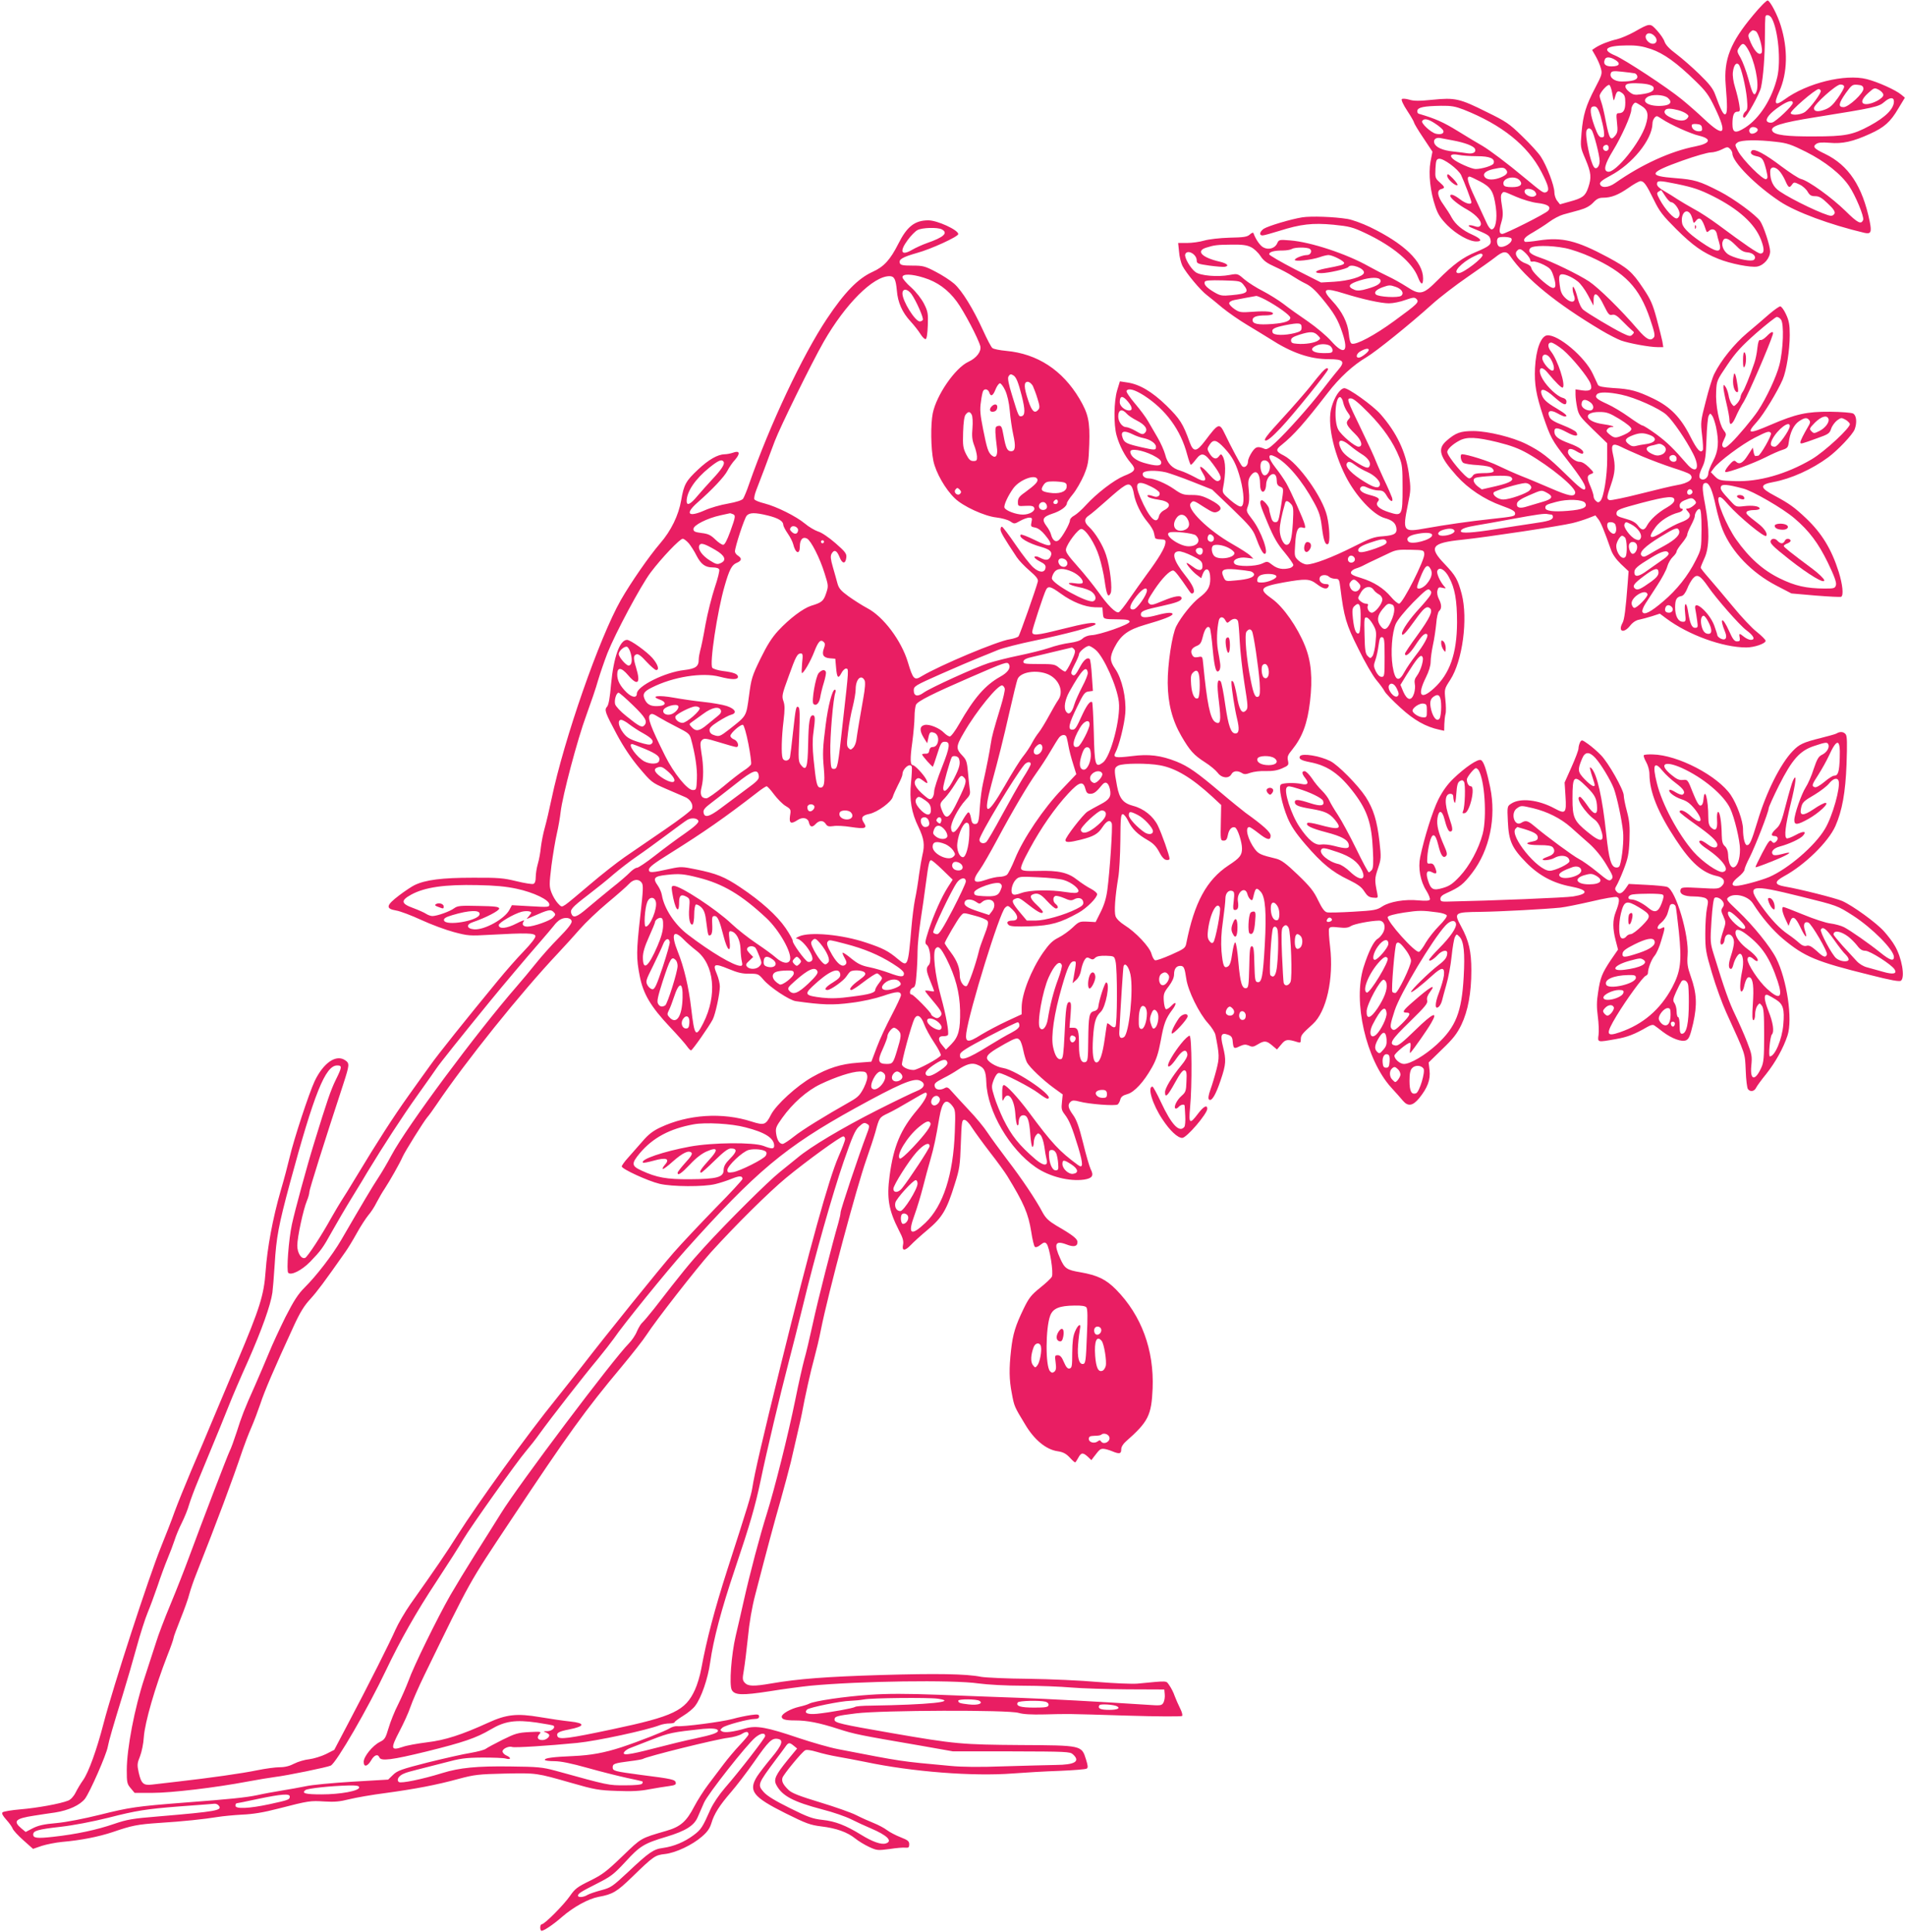 <?xml version="1.0" standalone="no"?>
<!DOCTYPE svg PUBLIC "-//W3C//DTD SVG 20010904//EN"
 "http://www.w3.org/TR/2001/REC-SVG-20010904/DTD/svg10.dtd">
<svg version="1.0" xmlns="http://www.w3.org/2000/svg"
 width="1263pt" height="1280pt" viewBox="0 0 1263 1280"
 preserveAspectRatio="xMidYMid meet">
<g transform="translate(0,1280) scale(0.1,-0.1)"
fill="#e91e63" stroke="none">
<path d="M11616 12698 c-150 -179 -194 -293 -181 -458 12 -146 12 -193 -3
-197 -12 -5 -30 30 -67 132 -14 38 -39 70 -104 133 -47 46 -116 106 -153 134
-45 33 -71 61 -78 82 -5 17 -28 50 -50 74 -45 50 -46 50 -150 -9 -38 -21 -90
-43 -115 -49 -53 -12 -109 -34 -143 -56 l-22 -15 24 -42 c13 -23 29 -59 34
-80 10 -34 7 -44 -38 -130 -61 -116 -80 -178 -90 -297 -8 -94 -8 -96 26 -175
38 -91 41 -121 18 -189 -19 -55 -37 -69 -123 -92 l-64 -18 -18 23 c-11 13 -19
39 -19 57 0 44 -51 177 -90 236 -16 25 -72 86 -124 136 -85 83 -106 97 -235
160 -178 89 -209 96 -358 81 -89 -9 -125 -9 -156 1 -22 6 -43 8 -48 3 -5 -5
10 -38 36 -77 25 -38 45 -73 45 -78 0 -5 27 -51 61 -101 l61 -92 -13 -67 c-14
-80 -2 -197 33 -299 17 -50 34 -76 79 -122 60 -60 144 -107 192 -107 42 0 32
18 -25 44 -66 29 -113 68 -139 115 -10 20 -35 58 -54 85 -40 55 -46 95 -15
103 27 7 25 14 -10 45 -29 26 -31 31 -28 90 3 54 6 63 23 66 30 4 127 -68 147
-108 22 -47 68 -168 68 -180 0 -19 -37 -10 -76 20 -38 29 -64 38 -64 22 0 -15
55 -60 114 -92 63 -36 103 -85 85 -106 -8 -9 -18 -10 -40 -2 -36 12 -52 3 -18
-11 111 -46 118 -50 125 -76 9 -35 -4 -46 -96 -85 -87 -36 -148 -81 -252 -185
-98 -99 -118 -103 -208 -44 -36 23 -90 53 -120 67 -30 14 -89 44 -130 67 -147
83 -383 161 -520 172 -74 6 -76 5 -87 -20 -15 -33 -58 -45 -92 -26 -22 12 -50
53 -65 94 -1 6 -13 2 -24 -9 -18 -16 -40 -19 -134 -21 -66 -2 -136 -10 -168
-19 -30 -9 -81 -16 -114 -16 l-59 0 6 -58 c2 -32 13 -74 22 -93 26 -50 120
-163 163 -195 20 -16 67 -53 103 -84 37 -30 111 -82 165 -114 55 -33 122 -74
149 -91 144 -93 265 -135 391 -135 98 0 110 -15 60 -73 -20 -23 -68 -84 -107
-135 -80 -104 -230 -273 -308 -345 -37 -35 -57 -47 -69 -42 -48 20 -60 17 -86
-21 -14 -21 -26 -48 -26 -60 0 -30 -24 -49 -40 -32 -12 14 -75 132 -112 210
-38 79 -42 77 -135 -46 -54 -71 -75 -73 -99 -8 -45 126 -65 156 -154 244 -96
93 -180 143 -263 154 l-46 7 -18 -59 c-22 -73 -24 -227 -4 -299 19 -68 55
-137 93 -181 39 -45 33 -57 -45 -88 -65 -27 -180 -115 -251 -193 -26 -29 -61
-60 -77 -69 -16 -8 -29 -22 -29 -32 0 -21 -52 -113 -74 -131 -20 -17 -41 -2
-51 36 -3 14 -17 40 -31 58 -32 43 -24 60 39 81 54 17 97 48 97 70 0 6 18 34
40 60 22 27 54 83 72 124 28 68 32 87 36 206 5 151 -6 202 -65 302 -113 190
-279 298 -485 317 -43 4 -84 12 -92 19 -8 6 -35 58 -61 115 -66 145 -140 265
-192 311 -24 21 -79 57 -122 79 -72 38 -86 41 -155 41 -61 0 -78 3 -83 16 -9
25 16 40 114 68 92 25 273 108 273 125 0 27 -139 91 -198 91 -90 0 -142 -41
-199 -155 -54 -107 -96 -153 -172 -187 -96 -44 -184 -134 -302 -311 -163 -245
-377 -700 -515 -1094 -15 -45 -34 -89 -40 -98 -8 -10 -44 -22 -100 -32 -48 -8
-118 -28 -155 -45 -109 -48 -132 -23 -47 52 96 84 178 171 198 210 11 22 34
56 52 75 36 42 29 62 -16 45 -15 -5 -39 -10 -54 -10 -46 -1 -106 -35 -176
-101 -81 -76 -94 -99 -112 -203 -17 -100 -67 -203 -140 -287 -73 -85 -193
-258 -260 -375 -143 -252 -375 -917 -459 -1317 -14 -67 -34 -153 -45 -192 -11
-38 -22 -97 -26 -130 -3 -33 -12 -82 -20 -109 -8 -27 -14 -67 -14 -88 0 -26
-5 -41 -16 -45 -8 -3 -59 5 -112 18 -86 21 -119 24 -292 23 -200 0 -311 -14
-383 -49 -17 -8 -64 -39 -102 -68 -87 -66 -91 -88 -21 -100 27 -4 103 -33 168
-63 65 -30 162 -66 215 -80 94 -25 104 -26 243 -18 238 13 294 12 298 -8 2
-11 -28 -50 -78 -102 -45 -46 -119 -131 -166 -188 -220 -267 -405 -499 -450
-563 -28 -38 -94 -131 -147 -205 -102 -143 -208 -308 -343 -532 -45 -75 -91
-149 -102 -165 -10 -15 -40 -66 -67 -113 -65 -118 -157 -258 -173 -265 -25
-10 -52 32 -52 82 0 55 40 240 64 297 9 21 16 47 16 58 0 16 98 328 226 718
40 124 41 134 12 154 -60 42 -144 -15 -203 -138 -38 -82 -137 -382 -166 -506
-11 -47 -37 -146 -59 -220 -53 -184 -89 -380 -100 -535 -11 -156 -38 -243
-187 -595 -52 -124 -124 -295 -160 -380 -35 -85 -100 -238 -144 -340 -43 -102
-94 -228 -113 -280 -18 -52 -59 -156 -89 -230 -82 -203 -316 -922 -381 -1171
-45 -174 -99 -323 -135 -374 -16 -22 -38 -59 -50 -83 -13 -26 -33 -47 -49 -53
-51 -21 -207 -49 -316 -58 -59 -5 -113 -14 -119 -20 -7 -7 1 -22 25 -49 20
-22 39 -49 42 -59 4 -11 35 -45 71 -77 l64 -57 58 20 c32 10 92 22 133 26 127
11 242 34 336 65 128 44 163 51 309 61 160 10 299 25 385 39 36 6 110 13 165
16 71 3 140 14 240 40 202 52 211 53 305 47 67 -4 102 -1 165 15 45 11 153 30
240 41 197 27 335 53 485 94 105 28 132 31 307 35 211 4 205 5 443 -63 149
-43 178 -48 298 -52 98 -4 154 -1 215 11 45 8 104 18 130 21 38 5 48 10 45 23
-4 20 -23 25 -230 51 -178 24 -188 26 -188 51 0 23 13 27 113 40 43 5 82 12
87 15 27 17 487 131 565 140 33 4 74 15 91 26 29 18 44 17 44 -4 0 -5 -26 -36
-58 -70 -32 -34 -80 -91 -107 -127 -27 -36 -73 -96 -102 -135 -29 -38 -71
-104 -93 -146 -51 -98 -90 -133 -183 -160 -175 -51 -164 -45 -292 -168 -105
-101 -132 -122 -215 -163 -84 -41 -100 -53 -133 -101 -41 -59 -168 -187 -186
-187 -12 0 -15 -32 -5 -43 8 -8 78 38 138 91 76 66 174 120 242 133 94 17 121
33 223 132 141 137 152 145 218 152 71 8 181 60 245 116 35 30 51 53 62 88 18
62 54 118 130 206 34 39 104 130 155 203 94 135 116 156 154 150 41 -6 31 -39
-39 -123 -37 -44 -80 -100 -96 -124 -61 -97 -31 -137 187 -246 137 -68 164
-78 237 -87 100 -12 173 -38 225 -80 21 -17 62 -42 92 -56 52 -24 57 -24 135
-14 45 7 92 11 106 9 20 -2 25 2 25 22 0 21 -9 28 -57 47 -31 12 -71 33 -90
47 -18 14 -58 35 -88 47 -30 12 -82 35 -115 52 -33 17 -141 55 -240 85 -135
41 -187 61 -208 81 -38 36 -49 59 -42 82 7 23 128 170 150 182 9 6 39 1 77
-10 35 -11 97 -25 138 -32 41 -7 125 -23 185 -35 308 -65 713 -97 980 -76 77
6 215 14 307 17 92 4 172 10 179 15 10 6 8 20 -5 62 -29 92 -27 92 -431 94
-393 3 -433 6 -855 79 -339 59 -380 68 -380 89 0 22 14 26 143 42 171 21 1011
24 1077 3 31 -9 83 -12 170 -10 161 4 136 5 550 -8 195 -6 359 -7 363 -2 5 4
-1 27 -13 50 -12 24 -28 61 -36 82 -7 22 -23 53 -35 70 -24 33 -1 32 -212 12
-35 -3 -153 2 -263 11 -109 10 -316 19 -459 21 -143 1 -284 8 -313 13 -99 20
-295 23 -667 12 -358 -11 -547 -25 -725 -56 -116 -20 -153 -19 -175 5 -15 17
-16 26 -6 82 6 35 18 132 27 217 9 98 27 202 49 285 79 305 126 480 168 626
24 85 54 198 67 250 12 52 32 140 45 195 13 55 26 114 29 130 18 101 60 289
81 363 13 48 34 134 45 192 48 241 236 943 302 1130 22 63 49 144 59 180 26
96 26 96 85 124 30 14 96 51 146 81 50 30 95 55 100 55 24 0 1 -49 -53 -113
-112 -132 -158 -243 -184 -438 -20 -149 -6 -228 61 -360 27 -51 33 -73 28 -97
-9 -42 12 -43 52 -1 16 17 66 63 112 101 96 81 126 131 179 303 32 100 35 125
40 268 5 142 7 157 23 157 11 0 32 -21 51 -52 19 -29 72 -102 119 -163 47 -60
99 -132 115 -158 111 -182 139 -247 159 -371 7 -48 18 -92 23 -97 6 -6 20 -2
37 12 23 18 30 20 41 8 20 -21 48 -195 35 -219 -6 -11 -41 -44 -79 -74 -58
-47 -73 -66 -108 -138 -54 -112 -71 -166 -83 -273 -14 -124 -13 -197 5 -288
16 -87 17 -88 88 -205 60 -102 139 -167 215 -178 35 -5 55 -15 79 -40 17 -19
34 -34 37 -34 3 0 12 13 21 30 19 36 31 37 63 8 l24 -23 19 25 c35 46 40 50
60 50 11 0 36 -7 56 -15 50 -21 63 -19 63 11 0 16 11 35 30 52 150 132 170
173 178 352 10 256 -74 484 -242 655 -67 68 -123 95 -237 115 -90 15 -104 25
-133 90 -44 97 -34 122 39 95 50 -20 75 -15 75 15 0 21 -29 45 -140 109 -51
31 -70 49 -91 87 -44 84 -138 224 -234 349 -50 66 -109 147 -131 180 -21 33
-77 101 -124 150 -47 50 -97 105 -113 123 -23 27 -31 31 -47 22 -28 -15 -57
-12 -64 6 -9 23 -1 31 57 61 29 14 70 38 92 53 60 40 96 50 131 35 47 -19 57
-39 60 -118 7 -190 154 -442 327 -561 91 -63 224 -96 322 -82 54 9 65 26 42
70 -8 17 -31 95 -50 174 -27 108 -43 152 -66 184 -34 47 -38 69 -16 88 12 10
24 10 58 1 61 -17 240 -31 254 -19 6 5 14 20 17 33 5 18 17 27 46 35 47 13
109 80 164 178 29 52 42 92 58 177 20 112 33 146 74 201 33 42 31 66 -2 31
-14 -15 -31 -26 -37 -24 -7 2 -13 27 -15 55 -3 45 1 56 33 97 23 31 35 57 35
79 0 36 15 56 41 56 24 0 29 -11 40 -85 11 -80 85 -230 145 -296 23 -25 44
-59 48 -75 27 -135 27 -152 7 -231 -11 -43 -29 -103 -40 -133 -13 -37 -16 -58
-10 -65 17 -17 45 29 78 128 36 106 37 133 15 223 -19 76 -12 94 33 78 21 -7
29 -17 31 -39 5 -54 8 -57 46 -38 29 13 40 14 62 5 22 -11 31 -9 59 8 43 26
57 25 95 -7 l32 -27 28 33 c28 35 41 37 108 16 19 -6 22 -4 22 19 0 26 8 36
79 100 91 82 140 302 115 513 -7 57 -10 111 -7 119 5 13 17 14 63 9 44 -5 64
-3 82 9 22 14 131 35 186 36 34 0 48 -39 28 -78 -9 -17 -25 -36 -36 -42 -26
-14 -61 -84 -94 -188 -72 -229 16 -613 182 -797 31 -34 67 -74 79 -89 33 -39
65 -34 107 17 56 69 76 123 69 185 l-6 52 90 88 c72 69 98 102 127 162 44 92
66 212 66 359 0 127 -16 198 -68 293 -49 91 -46 94 130 96 136 2 429 18 528
28 30 3 123 22 206 41 83 20 159 33 169 29 20 -7 17 -34 -9 -101 -20 -52 -20
-108 0 -185 l16 -62 -47 -68 c-59 -89 -71 -118 -85 -215 -10 -60 -10 -100 -2
-160 6 -44 8 -99 5 -122 -7 -51 -9 -50 115 -28 76 13 125 32 209 81 23 13 37
16 46 9 8 -5 33 -24 56 -42 60 -45 125 -69 154 -56 19 9 27 28 47 113 27 122
24 198 -16 310 -22 62 -25 86 -21 140 11 132 -78 431 -135 453 -12 5 -75 11
-139 14 l-116 6 -22 -32 c-25 -34 -42 -39 -61 -16 -10 12 -9 19 2 37 8 13 30
61 48 108 28 73 34 101 38 195 3 90 0 125 -17 189 -12 44 -21 91 -21 105 0 37
-102 218 -152 268 -22 23 -60 56 -84 73 -41 29 -43 30 -54 11 -5 -11 -10 -29
-10 -40 0 -12 -21 -67 -46 -123 l-46 -103 6 -93 c7 -110 0 -118 -72 -79 -107
58 -228 72 -288 32 -26 -17 -27 -17 -22 -119 6 -129 26 -174 123 -273 84 -85
178 -135 294 -157 116 -22 122 -49 15 -66 -46 -8 -539 -28 -834 -34 -39 -1
-45 2 -45 19 0 14 13 25 40 37 89 40 112 58 171 135 115 151 160 366 119 565
-25 120 -44 175 -62 182 -21 8 -103 -47 -182 -123 -40 -39 -71 -82 -99 -137
-38 -75 -94 -254 -121 -383 -15 -72 1 -161 41 -223 16 -26 26 -52 23 -59 -5
-8 -28 -9 -75 -5 -90 9 -191 -8 -240 -40 -36 -24 -53 -27 -192 -35 -84 -5
-163 -7 -175 -4 -16 4 -33 27 -58 79 -29 61 -53 91 -135 170 -78 75 -109 97
-142 106 -104 25 -118 32 -142 63 -47 62 -69 147 -37 147 5 0 32 -18 60 -40
58 -46 81 -51 81 -17 0 23 -47 66 -167 152 -22 17 -97 77 -165 135 -156 132
-213 172 -292 204 -103 41 -184 51 -297 36 -108 -13 -125 -10 -108 22 25 46
60 188 66 263 7 101 -22 228 -67 293 -36 52 -37 78 -6 140 43 84 90 119 203
152 122 35 183 59 183 71 0 13 -37 11 -100 -6 -78 -21 -110 -20 -110 4 0 22
24 31 140 56 96 21 130 34 130 51 0 23 -45 16 -126 -18 -67 -28 -77 -30 -90
-16 -13 13 -9 23 36 91 51 76 101 127 124 127 11 0 39 -36 107 -136 11 -17 18
-21 27 -12 13 13 -5 54 -52 113 -80 100 -96 158 -46 162 14 2 54 -12 90 -30
54 -26 66 -37 68 -60 5 -39 -21 -45 -62 -13 -19 14 -37 26 -41 26 -11 0 37
-58 66 -79 l29 -22 9 25 c22 56 51 39 51 -29 0 -54 -17 -83 -73 -125 -46 -35
-119 -125 -152 -189 -28 -54 -58 -254 -57 -376 1 -135 30 -248 91 -353 56 -96
82 -125 155 -172 35 -22 73 -54 85 -70 26 -36 74 -41 91 -10 12 23 41 26 70 8
15 -10 27 -9 57 2 21 7 66 13 101 11 45 -1 76 4 108 18 43 19 45 22 39 51 -6
26 -1 38 28 73 67 83 101 173 118 319 18 155 8 266 -33 368 -50 125 -144 259
-218 312 -92 65 -82 80 76 109 148 26 172 25 220 -11 43 -33 69 -38 78 -15 4
11 -1 15 -18 15 -29 0 -49 22 -40 44 7 19 45 21 62 4 7 -7 24 -12 39 -13 26 0
28 -3 35 -60 24 -193 38 -242 119 -403 42 -87 96 -179 119 -207 23 -27 48 -61
55 -75 7 -14 54 -63 105 -109 90 -83 169 -127 258 -146 l32 -7 1 44 c1 24 4
54 8 68 4 13 3 56 -1 94 -7 70 -7 71 32 131 82 126 119 405 76 570 -26 96 -39
120 -112 197 -109 113 -90 141 117 162 162 17 652 91 729 110 30 7 77 22 103
32 l49 19 18 -23 c17 -20 40 -76 85 -204 10 -30 34 -64 66 -95 l51 -48 -6 -80
c-13 -172 -22 -241 -34 -262 -32 -58 7 -73 50 -19 17 22 40 37 60 40 18 4 57
14 85 23 l52 17 43 -32 c146 -109 374 -192 530 -192 54 0 128 26 128 44 0 7
-26 33 -57 58 -32 24 -105 102 -163 173 -58 70 -129 154 -157 186 -29 33 -53
63 -53 68 0 5 11 33 25 63 33 70 34 196 4 355 -22 116 -21 143 5 143 23 0 44
-50 66 -154 11 -52 31 -123 46 -158 61 -147 192 -283 355 -368 l100 -52 160
-14 c89 -7 165 -11 170 -8 17 10 9 83 -17 166 -47 149 -112 255 -215 353 -77
73 -110 97 -208 150 -101 53 -103 74 -10 91 116 21 256 84 364 164 65 48 162
151 175 185 17 45 12 93 -10 105 -11 6 -79 11 -153 12 -154 1 -227 -15 -394
-87 -149 -64 -163 -60 -89 22 43 48 135 199 169 278 25 58 47 196 47 295 0 69
-5 95 -25 138 -13 28 -30 52 -38 52 -8 0 -41 -24 -74 -52 -33 -29 -99 -86
-146 -125 -85 -72 -173 -181 -217 -270 -12 -23 -37 -104 -56 -180 -35 -134
-35 -141 -25 -227 6 -49 8 -93 5 -98 -15 -24 -38 1 -83 90 -63 125 -131 196
-245 251 -106 51 -152 64 -265 70 -69 5 -96 10 -102 21 -4 8 -19 41 -34 73
-52 112 -231 263 -303 255 -41 -5 -74 -94 -80 -216 -5 -109 7 -177 55 -322 47
-138 59 -160 150 -276 106 -137 140 -191 125 -206 -9 -9 -39 14 -124 98 -120
117 -166 153 -264 202 -90 45 -252 85 -349 86 -87 0 -118 -11 -180 -65 -61
-54 -47 -103 68 -232 75 -84 184 -157 299 -198 67 -24 88 -36 88 -50 0 -20 -4
-21 -160 -38 -134 -14 -307 -39 -429 -61 -154 -28 -158 -23 -121 159 19 92 20
103 6 204 -21 145 -81 271 -188 393 -50 57 -216 176 -241 172 -28 -4 -64 -58
-83 -126 -30 -101 9 -290 94 -459 66 -129 181 -253 256 -275 51 -14 73 -32 79
-64 7 -39 -12 -51 -87 -57 -61 -4 -86 -13 -200 -71 -137 -69 -261 -116 -306
-116 -15 0 -39 11 -55 26 -27 25 -28 28 -22 110 5 91 18 118 50 108 17 -5 19
-3 13 21 -9 36 -91 218 -123 275 -15 25 -46 71 -71 102 -53 68 -53 99 -1 72
78 -40 178 -158 257 -304 34 -62 43 -91 52 -165 11 -87 23 -120 41 -109 14 8
10 112 -7 184 -29 126 -191 352 -285 401 -56 28 -58 39 -14 73 78 63 147 140
303 342 79 103 169 185 257 237 65 39 284 215 435 351 52 47 158 128 235 181
77 53 159 111 183 130 52 42 75 44 99 9 108 -154 305 -314 605 -493 47 -28
106 -58 130 -67 53 -19 190 -44 242 -44 l38 0 -6 38 c-4 20 -21 88 -38 151
-26 96 -40 128 -90 202 -72 108 -101 133 -232 204 -209 112 -304 135 -458 112
-49 -8 -90 -11 -93 -9 -15 15 1 33 53 62 31 18 80 49 107 69 28 21 70 43 95
50 25 7 73 20 106 29 43 12 70 27 92 50 22 24 39 32 64 32 55 0 101 18 169 65
35 25 71 45 80 45 23 0 39 -23 89 -125 38 -78 59 -104 150 -195 108 -107 174
-154 277 -195 78 -32 216 -59 258 -51 45 9 85 57 85 101 0 36 -43 167 -66 200
-29 42 -174 148 -267 196 -136 70 -167 79 -296 89 -185 14 -176 36 48 116 84
30 168 54 187 54 19 0 52 9 74 20 35 18 40 18 54 4 9 -8 16 -23 16 -31 0 -56
155 -212 315 -318 106 -70 329 -153 561 -208 42 -9 48 5 34 75 -48 235 -140
373 -297 449 -72 34 -83 47 -58 65 13 10 38 12 89 8 84 -8 156 8 267 59 96 43
137 80 189 169 l43 71 -24 20 c-37 31 -157 85 -229 103 -142 36 -396 -26 -543
-134 -65 -47 -75 -33 -37 51 56 123 59 283 10 439 -22 71 -69 160 -86 165 -7
2 -51 -42 -98 -99z m125 -20 c42 -78 61 -283 36 -389 -34 -143 -117 -273 -212
-334 -66 -42 -85 -36 -85 24 0 57 10 81 32 81 18 0 20 4 13 47 -4 26 -16 76
-27 112 -13 41 -18 80 -15 104 6 46 22 66 38 50 16 -16 48 -149 55 -228 5 -58
4 -73 -10 -84 -16 -14 -22 -41 -8 -41 14 0 101 156 111 200 15 67 26 210 26
340 0 63 2 121 3 128 3 20 30 14 43 -10z m-108 -84 c21 -8 54 -131 39 -146
-19 -19 -53 20 -82 97 -7 18 -5 28 6 40 18 17 17 17 37 9z m-668 -34 c21 -23
14 -50 -13 -50 -26 0 -54 33 -46 54 8 22 37 20 59 -4z m615 -82 c46 -74 79
-232 60 -282 -15 -41 -26 -25 -55 83 -14 51 -37 112 -51 137 -25 42 -25 46
-10 69 22 33 32 32 56 -7z m-640 -3 c85 -29 171 -91 295 -212 69 -67 88 -92
129 -178 84 -174 62 -199 -67 -78 -45 43 -114 103 -152 134 -99 81 -380 265
-442 291 -94 39 -62 66 78 67 66 1 102 -5 159 -24z m-247 -66 c50 -26 43 -49
-14 -49 -41 0 -57 16 -45 45 6 18 29 19 59 4z m140 -95 c9 -3 17 -13 17 -23 0
-21 -35 -31 -105 -31 -47 0 -82 27 -71 55 5 14 17 16 73 10 38 -4 76 -9 86
-11z m82 -72 c25 -5 41 -13 43 -24 4 -22 -22 -35 -84 -43 -41 -6 -53 -3 -76
15 -30 23 -36 45 -15 53 18 8 86 7 132 -1z m-231 -63 c9 -53 9 -53 18 -22 11
41 20 46 46 27 17 -12 22 -25 22 -63 0 -50 -12 -71 -43 -71 -17 0 -18 -6 -12
-63 6 -54 4 -66 -13 -87 -29 -35 -38 -21 -61 95 -10 55 -24 113 -30 128 -6 16
-11 34 -11 42 0 19 50 77 64 72 6 -2 15 -28 20 -58z m1536 46 c0 -9 -19 -43
-42 -75 -32 -45 -52 -64 -85 -76 -45 -17 -73 -14 -73 9 0 25 147 157 175 157
16 0 25 -6 25 -15z m128 -11 c4 -29 -98 -124 -132 -124 -37 0 -33 25 15 93 39
54 44 58 78 55 28 -2 37 -8 39 -24z m132 -43 c0 -23 -72 -61 -113 -61 -40 0
-35 31 13 74 39 35 41 36 70 21 17 -9 30 -24 30 -34z m-415 29 c8 -12 -65
-111 -103 -141 -25 -19 -86 -26 -96 -10 -8 13 163 161 186 161 4 0 10 -5 13
-10z m-1014 -48 c33 -28 19 -49 -35 -53 -87 -7 -144 26 -101 57 28 21 108 18
136 -4z m1499 -24 c0 -49 -55 -104 -160 -161 -113 -61 -162 -71 -370 -71 -180
-1 -260 9 -275 35 -20 32 56 56 290 93 387 62 415 68 452 101 36 31 63 32 63
3z m-670 -10 c0 -18 -112 -124 -137 -130 -12 -3 -27 0 -33 7 -14 17 19 57 83
100 53 36 87 45 87 23z m-1004 -19 c44 -27 51 -58 29 -128 -36 -115 -198 -316
-249 -309 -34 5 -23 49 33 141 56 91 121 236 121 271 0 19 16 46 28 46 3 0 20
-9 38 -21z m-1178 -25 c255 -101 425 -238 516 -413 49 -95 56 -125 30 -135
-17 -6 -23 -2 -139 94 -117 98 -234 185 -281 213 -27 15 -100 59 -163 98 -96
59 -149 83 -259 115 -8 2 -12 12 -10 21 4 22 44 30 156 32 69 1 95 -4 150 -25z
m908 -42 c9 -32 19 -76 22 -99 4 -38 2 -43 -15 -43 -16 0 -26 16 -47 73 -28
78 -33 123 -13 130 24 8 36 -6 53 -61z m514 38 c20 -5 45 -16 55 -24 16 -12
17 -16 6 -30 -18 -21 -56 -20 -108 4 -40 18 -53 37 -36 53 9 10 42 8 83 -3z
m-105 -60 c50 -34 189 -97 243 -109 87 -21 77 -51 -23 -71 -165 -32 -357 -120
-531 -242 -46 -33 -96 -36 -102 -6 -2 11 18 27 69 54 146 77 277 239 279 345
0 23 16 49 30 49 3 0 19 -9 35 -20z m-1503 -30 c26 -17 49 -37 52 -46 7 -19
-16 -28 -50 -20 -34 9 -99 70 -90 84 12 20 40 14 88 -18z m1766 -27 c3 -18 -1
-23 -20 -23 -27 0 -48 17 -48 38 0 9 10 12 33 10 24 -2 33 -8 35 -25z m369
-10 c6 -17 -36 -38 -49 -25 -17 17 -1 44 24 40 12 -2 23 -8 25 -15z m-1100 -5
c14 -18 53 -168 53 -205 0 -36 -22 -60 -37 -41 -25 31 -62 211 -50 243 8 18
21 19 34 3z m-922 -68 c82 -15 142 -38 149 -57 9 -22 -13 -34 -49 -29 -16 3
-59 8 -95 12 -71 7 -117 28 -126 57 -7 23 12 38 41 32 11 -2 47 -9 80 -15z
m2145 -10 c73 -8 101 -18 197 -66 127 -64 232 -147 286 -227 41 -60 101 -203
93 -224 -13 -33 -36 -21 -118 60 -88 86 -243 199 -294 211 -16 4 -74 42 -129
83 -109 83 -181 121 -197 105 -15 -15 -2 -30 31 -37 39 -8 46 -19 64 -88 12
-51 12 -59 0 -64 -20 -8 -155 128 -185 184 -23 44 -23 44 -4 59 24 17 132 19
256 4z m-1110 -40 c0 -21 -24 -28 -35 -10 -8 14 3 30 21 30 8 0 14 -9 14 -20z
m-873 -55 c86 0 122 -16 110 -48 -5 -15 -78 -37 -119 -37 -27 0 -125 44 -150
67 -27 24 -11 36 36 27 22 -5 78 -9 123 -9z m193 -90 c16 -19 5 -34 -36 -51
-44 -18 -88 -18 -104 1 -18 22 2 42 53 54 61 13 73 13 87 -4z m1810 -7 c12
-13 30 -42 40 -65 21 -48 27 -51 45 -26 12 17 15 17 50 0 20 -9 44 -31 53 -47
14 -24 24 -30 50 -30 26 0 44 -10 84 -49 36 -33 49 -53 45 -65 -4 -9 -14 -16
-23 -16 -36 0 -256 104 -341 162 -43 29 -63 70 -63 131 0 34 30 37 60 5z
m-1983 -70 c74 -39 90 -66 105 -171 11 -80 -2 -147 -28 -147 -8 0 -23 19 -33
43 -11 23 -45 97 -76 164 -51 109 -59 142 -37 143 4 0 35 -14 69 -32z m264 6
c22 -27 3 -44 -51 -44 -36 0 -52 4 -56 15 -17 44 74 68 107 29z m1040 -23
c110 -23 152 -37 240 -81 169 -85 277 -182 318 -288 24 -63 23 -92 -4 -92 -16
0 -104 60 -280 191 -49 36 -121 84 -160 104 -38 21 -88 51 -110 65 -22 15 -61
39 -87 54 -32 18 -48 33 -48 46 0 25 13 25 131 1z m-937 -54 c8 -13 8 -20 -3
-26 -27 -17 -81 15 -66 39 10 16 56 8 69 -13z m861 -27 c14 -22 32 -40 39 -40
21 0 56 -49 56 -77 0 -13 -7 -26 -17 -30 -19 -7 -79 58 -115 125 -20 37 -21
44 -8 52 8 5 16 10 17 10 2 0 14 -18 28 -40z m-988 -4 c44 -19 105 -37 140
-41 70 -8 94 -25 72 -51 -15 -19 -284 -154 -304 -154 -21 0 -23 21 -7 75 12
40 13 62 4 115 -8 46 -8 68 0 77 13 16 5 18 95 -21z m1151 -109 c6 -6 14 -25
18 -41 6 -26 8 -27 19 -13 26 36 44 21 69 -57 5 -15 9 -17 18 -8 21 21 47 14
54 -15 3 -16 10 -41 15 -57 21 -67 -4 -74 -84 -23 -101 65 -154 114 -160 146
-12 58 22 103 51 68z m-4957 -107 c44 -24 13 -52 -99 -91 -31 -11 -75 -31 -99
-45 -72 -42 -85 -11 -27 67 20 27 48 56 63 64 30 17 134 20 162 5z m3774 -60
c15 -24 -49 -66 -80 -54 -15 6 -21 45 -8 57 10 11 81 8 88 -3z m1485 -44 c32
-34 52 -46 78 -48 40 -3 64 -30 45 -49 -14 -14 -104 2 -160 29 -36 17 -58 60
-48 91 10 33 37 25 85 -23z m-3210 -14 c19 -9 47 -35 62 -58 21 -32 43 -48 99
-73 40 -18 91 -45 113 -60 23 -15 62 -38 87 -50 32 -15 66 -45 106 -94 82 -99
109 -144 138 -232 44 -129 12 -152 -74 -55 -30 34 -98 91 -154 130 -56 38
-129 90 -162 116 -33 25 -94 63 -136 85 -42 21 -97 56 -122 77 -45 39 -46 40
-99 30 -79 -15 -194 -5 -226 19 -33 24 -76 98 -68 118 13 35 76 1 76 -41 0
-20 7 -23 84 -34 46 -6 92 -10 102 -8 32 6 16 22 -33 34 -119 27 -161 71 -90
93 55 17 69 19 167 20 72 1 103 -3 130 -17z m2082 -6 c40 -8 116 -34 168 -58
229 -104 323 -202 394 -411 29 -86 35 -112 25 -123 -22 -27 -48 -14 -106 53
-113 132 -259 275 -323 318 -70 46 -246 132 -328 159 -61 21 -80 39 -62 61 16
20 132 20 232 1z m-1693 -5 c19 -12 6 -41 -17 -41 -29 0 -82 -21 -82 -32 0
-13 110 -1 165 18 22 8 48 14 58 14 27 0 108 -41 104 -54 -4 -11 -19 -15 -129
-36 -65 -13 -77 -30 -22 -30 45 0 172 29 179 41 16 25 109 -10 103 -39 -5 -25
-100 -53 -198 -59 l-86 -5 -172 87 c-95 49 -172 94 -172 100 0 16 32 25 90 25
25 0 52 5 60 10 19 12 100 13 119 1z m1432 -30 c16 -16 29 -36 29 -44 0 -10 7
-13 19 -10 10 2 41 -7 69 -21 46 -24 52 -31 68 -81 21 -66 11 -88 -28 -63 -51
34 -117 100 -120 120 -2 13 -15 24 -37 32 -46 15 -79 59 -61 81 18 21 27 19
61 -14z m-287 -9 c10 -17 -126 -122 -158 -122 -46 0 17 70 99 110 45 22 52 24
59 12z m631 -177 c17 -13 48 -54 68 -92 l36 -68 1 38 c0 60 29 45 68 -37 29
-59 36 -67 55 -62 17 4 32 -5 68 -42 25 -26 54 -53 63 -61 16 -12 16 -15 3
-28 -13 -14 -21 -12 -69 11 -63 31 -224 127 -256 153 -14 11 -28 41 -38 78
-15 62 -35 95 -33 60 0 -11 4 -29 8 -40 20 -49 -16 -60 -59 -17 -22 22 -30 42
-35 86 -6 44 -4 60 6 66 16 10 71 -11 114 -45z m-4334 25 c89 -27 161 -79 219
-158 48 -65 143 -246 156 -296 8 -35 -25 -79 -80 -104 -87 -41 -210 -219 -235
-340 -15 -74 -13 -234 4 -316 16 -77 79 -188 142 -248 54 -53 198 -119 276
-127 34 -4 75 -15 90 -25 28 -19 29 -19 66 2 21 12 49 22 61 22 19 0 21 -4 15
-30 -6 -28 -4 -31 25 -36 20 -4 43 -22 65 -49 65 -78 43 -89 -69 -33 -47 23
-88 39 -92 35 -18 -17 48 -57 138 -82 59 -17 75 -34 58 -66 -13 -23 -31 -24
-70 -4 -17 9 -31 11 -35 5 -3 -5 13 -19 35 -30 32 -16 41 -26 38 -43 -5 -34
-41 -33 -81 3 -19 16 -72 84 -117 150 -45 66 -86 120 -91 120 -5 0 -9 -8 -9
-19 0 -17 23 -56 108 -184 14 -21 52 -61 85 -89 45 -39 58 -56 54 -72 -12 -48
-119 -351 -128 -363 -6 -6 -32 -15 -57 -19 -80 -11 -463 -172 -585 -245 -48
-30 -57 -21 -91 93 -43 143 -162 302 -269 358 -34 18 -90 54 -125 79 -51 37
-64 53 -73 86 -6 22 -19 70 -30 107 -15 52 -17 72 -9 88 17 31 35 24 53 -21
18 -47 40 -48 45 -3 3 25 -7 38 -72 95 -44 38 -92 71 -115 77 -21 7 -61 30
-88 53 -58 48 -186 112 -267 133 -33 8 -63 20 -67 27 -4 7 2 35 13 63 11 28
35 92 54 141 18 50 49 131 68 182 36 95 244 518 324 658 144 251 328 435 436
435 32 0 42 -20 49 -96 6 -78 36 -145 90 -203 23 -25 53 -63 66 -84 13 -21 28
-36 35 -34 7 2 12 37 14 91 3 79 0 93 -25 143 -17 33 -51 77 -85 108 -32 28
-58 59 -58 68 0 24 61 22 141 -3z m3026 -15 c8 -22 -20 -40 -88 -59 -40 -12
-64 -14 -82 -7 -53 21 -42 40 38 64 67 21 124 21 132 2z m-907 -32 c39 -49 27
-59 -80 -69 -62 -6 -73 -4 -113 19 -51 30 -71 52 -64 69 3 10 34 12 120 10
111 -3 117 -4 137 -29z m1009 -14 c40 -14 57 -42 36 -59 -19 -15 -151 -8 -168
9 -14 14 2 32 46 48 42 15 48 15 86 2z m-3209 -48 c32 -46 82 -159 75 -171 -3
-5 -12 -10 -20 -10 -31 0 -115 135 -115 185 0 35 33 33 60 -4z m2867 4 c122
-38 244 -65 297 -65 27 0 76 10 108 22 52 18 61 19 74 7 20 -21 10 -31 -146
-145 -131 -96 -255 -162 -283 -151 -9 3 -16 28 -19 64 -7 75 -45 150 -110 219
-74 79 -54 91 79 49z m-522 -41 c81 -43 165 -104 165 -119 0 -23 -35 -35 -119
-42 -94 -7 -131 0 -131 26 0 21 26 31 87 31 23 0 44 4 47 9 10 16 -43 22 -132
15 -81 -6 -89 -4 -122 18 -19 13 -35 30 -35 38 0 9 14 18 35 22 42 8 131 25
145 27 6 0 33 -11 60 -25z m3416 -131 c22 -26 16 -200 -10 -302 -20 -78 -86
-219 -143 -305 -35 -52 -131 -167 -177 -211 -32 -30 -44 -36 -53 -27 -9 9 -8
20 6 49 17 35 17 37 -4 65 -28 39 -53 165 -48 253 3 72 5 75 74 177 56 83 94
124 192 211 68 59 129 107 136 107 7 0 20 -7 27 -17z m-3176 -53 c0 -21 -7
-27 -45 -37 -68 -17 -139 -16 -147 3 -9 24 8 33 83 49 93 18 109 16 109 -15z
m107 -52 c20 -20 20 -22 3 -34 -22 -16 -87 -27 -140 -22 -32 2 -40 7 -40 23 0
15 13 23 55 37 74 23 96 22 122 -4z m1625 -96 c60 -51 165 -179 182 -223 15
-40 0 -53 -53 -46 l-46 7 0 -35 c0 -19 5 -58 11 -87 10 -48 19 -61 105 -144
l94 -91 0 -106 c0 -112 -23 -253 -45 -276 -12 -12 -17 -12 -29 -1 -9 7 -16 21
-16 30 0 10 -9 39 -20 65 -26 60 -25 74 2 84 22 8 22 9 -14 45 -23 23 -45 36
-62 36 -29 0 -76 40 -76 64 0 26 19 28 56 6 19 -12 38 -19 42 -16 15 16 -20
43 -89 68 -75 28 -99 47 -99 79 0 29 22 27 82 -5 55 -30 82 -30 63 0 -6 9 -45
29 -88 46 -57 22 -81 37 -89 54 -19 41 4 52 51 26 21 -12 44 -22 50 -22 24 0
8 17 -53 53 -70 41 -90 61 -101 95 -13 44 22 37 82 -17 61 -54 83 -63 83 -32
0 12 -9 21 -25 25 -35 9 -101 70 -132 123 -38 65 -16 100 30 46 57 -69 96
-107 103 -101 19 20 -33 180 -77 237 -25 31 -25 61 0 61 11 0 46 -22 78 -48z
m-1546 28 c10 -6 19 -20 19 -30 0 -18 -7 -20 -59 -20 -80 0 -103 30 -41 53 25
9 60 8 81 -3z m259 -29 c0 -13 -50 -51 -66 -51 -24 0 -15 29 14 44 31 17 52
20 52 7z m1203 -55 c22 -34 31 -73 18 -81 -16 -10 -71 53 -71 81 0 32 32 32
53 0z m-3557 -114 c18 -12 31 -43 54 -133 24 -95 24 -132 -1 -137 -19 -3 -20
-1 -63 140 -22 70 -30 112 -24 122 10 18 17 19 34 8z m128 -69 c7 -16 22 -54
31 -85 15 -48 16 -60 5 -73 -24 -28 -42 -12 -66 60 -30 89 -31 125 -4 125 11
0 25 -12 34 -27z m-183 -30 c14 -31 25 -79 30 -133 4 -47 14 -118 23 -159 18
-81 14 -111 -14 -111 -25 0 -35 20 -50 103 -11 61 -15 68 -34 65 -18 -3 -21
-9 -20 -43 1 -22 5 -64 9 -93 9 -58 -5 -83 -33 -60 -24 20 -32 46 -57 171 -20
100 -23 133 -15 184 4 34 11 67 15 73 10 17 33 11 40 -10 10 -31 25 -24 42 20
9 22 22 40 29 40 7 0 23 -21 35 -47z m920 -34 c145 -94 243 -228 286 -392 10
-37 21 -67 24 -67 4 0 19 16 33 35 39 51 58 45 115 -32 53 -72 62 -100 34
-110 -12 -5 -30 9 -64 47 -52 60 -74 62 -39 5 34 -55 14 -65 -52 -27 -30 16
-73 36 -96 43 -56 16 -87 49 -101 107 -7 26 -29 76 -50 112 -21 36 -50 85 -64
110 -14 25 -53 77 -87 117 -34 40 -59 77 -55 83 12 20 53 9 116 -31z m3162 6
c91 -19 253 -91 300 -134 43 -39 130 -166 177 -259 49 -96 20 -139 -43 -65
-86 99 -128 141 -201 195 -44 32 -85 58 -91 58 -7 0 -48 26 -91 57 -43 31
-108 70 -144 86 -71 32 -84 45 -68 64 14 17 76 16 161 -2z m-3269 -46 c30 -36
33 -59 8 -59 -28 0 -62 29 -62 54 0 45 19 47 54 5z m1427 -8 c4 -19 17 -47 29
-63 20 -28 21 -31 5 -48 -20 -23 -13 -39 44 -95 44 -42 55 -85 23 -85 -24 0
-113 75 -134 113 -31 56 -20 226 14 215 7 -3 16 -19 19 -37z m170 -69 c96 -98
161 -192 202 -294 19 -46 21 -72 21 -201 0 -183 -3 -189 -88 -162 -67 21 -95
47 -76 71 17 19 5 29 -57 45 -50 13 -72 34 -55 51 9 9 21 8 47 -5 20 -9 51
-17 69 -17 28 0 38 -6 55 -35 23 -40 46 -48 35 -12 -4 12 -28 68 -55 124 -26
57 -51 113 -55 125 -4 13 -44 100 -89 193 -103 213 -103 215 -73 215 16 0 52
-30 119 -98z m1470 70 c25 -21 21 -52 -6 -52 -27 0 -55 20 -55 39 0 36 25 41
61 13z m-3075 -73 c10 -12 40 -32 66 -45 57 -29 77 -59 55 -82 -14 -13 -20
-12 -61 12 -24 14 -54 26 -65 26 -25 0 -51 36 -51 71 0 44 25 53 56 18z
m-1027 -7 c6 -11 8 -50 5 -88 -5 -52 -2 -80 11 -114 10 -25 18 -58 19 -75 1
-26 -3 -30 -24 -30 -20 0 -30 10 -48 45 -20 40 -23 57 -20 146 2 67 8 107 17
117 17 22 28 21 40 -1z m4293 -29 c48 -30 78 -54 78 -65 0 -11 -17 -25 -46
-38 -58 -25 -65 -25 -98 1 -21 17 -24 24 -15 35 6 8 18 14 27 14 34 0 0 12
-59 20 -117 17 -134 80 -21 80 49 0 66 -6 134 -47z m639 -51 c21 -101 16 -160
-19 -227 -18 -33 -32 -70 -32 -81 0 -26 -24 -48 -45 -40 -21 8 -19 29 7 84 18
39 22 70 26 182 2 74 9 144 14 154 10 19 11 19 24 1 7 -9 18 -43 25 -73z m745
53 c9 -22 -22 -63 -62 -82 -32 -16 -36 -16 -51 0 -15 15 -13 19 24 57 42 41
79 52 89 25z m-128 -8 c8 -9 8 -19 -1 -34 -38 -65 -57 -104 -57 -114 0 -13 4
-12 114 28 71 25 80 31 90 62 6 19 24 43 39 55 26 19 30 19 54 6 15 -8 28 -21
31 -29 7 -22 -167 -184 -254 -235 -167 -98 -349 -150 -510 -144 -96 3 -103 5
-130 31 l-27 28 20 27 c33 44 184 157 270 201 84 43 98 47 108 31 8 -13 -71
-150 -85 -150 -6 0 -13 -1 -17 -2 -4 -2 -10 10 -13 27 l-5 29 -34 -52 c-33
-52 -56 -63 -79 -40 -10 10 -20 5 -47 -27 -20 -24 -28 -41 -21 -43 19 -4 182
56 266 98 41 21 91 43 111 49 32 10 38 17 42 49 8 65 33 116 67 140 38 25 53
27 68 9z m-128 -40 c0 -28 -79 -137 -99 -137 -29 0 -34 15 -17 49 35 67 116
128 116 88z m-4352 -56 c20 -10 52 -21 69 -24 45 -9 83 -35 83 -58 0 -23 -6
-23 -95 -3 -97 22 -114 30 -125 60 -18 47 6 56 68 25z m3420 -2 c59 -20 47
-53 -23 -62 -22 -3 -51 -8 -65 -12 -18 -5 -33 -1 -50 14 -29 23 -20 38 33 58
41 15 67 16 105 2z m-1005 -49 c92 -23 142 -42 202 -76 151 -87 318 -225 313
-259 -4 -30 -42 -23 -166 31 -59 25 -145 62 -192 80 -47 19 -116 50 -155 69
-58 29 -204 75 -237 75 -16 0 -8 -49 10 -58 9 -5 52 -12 95 -14 54 -4 83 -10
95 -21 23 -24 8 -32 -60 -32 -46 -1 -62 -5 -69 -18 -6 -9 -16 -17 -23 -17 -23
0 -146 147 -146 175 0 18 36 52 80 75 50 27 112 24 253 -10z m-1810 -39 c56
-60 80 -107 107 -207 24 -94 27 -172 5 -180 -9 -4 -37 12 -71 41 -51 44 -55
51 -50 79 20 103 19 180 -4 216 -8 13 -11 12 -24 -5 -18 -24 -42 -14 -65 27
-12 21 -12 27 4 51 25 38 46 34 98 -22z m833 16 c21 -18 56 -43 77 -56 41 -25
62 -55 53 -77 -8 -22 -25 -17 -101 30 -49 30 -75 53 -88 79 -32 64 -3 76 59
24z m1936 -71 c57 -24 148 -58 203 -76 55 -17 105 -36 112 -42 34 -28 -5 -60
-87 -73 -25 -4 -131 -29 -237 -56 -106 -27 -199 -46 -208 -43 -20 8 -19 18 10
102 28 80 31 126 13 202 -15 65 -2 77 54 49 21 -11 84 -39 140 -63z m142 71
c25 -18 16 -50 -17 -61 -20 -7 -36 -6 -62 7 -42 20 -45 44 -7 53 15 3 32 7 37
9 20 7 31 5 49 -8z m-3386 -63 c41 -21 57 -35 57 -49 0 -25 -34 -25 -115 -2
-55 16 -90 45 -90 74 0 24 79 11 148 -23z m3472 -25 c0 -12 -7 -19 -20 -19
-24 0 -38 29 -20 40 19 12 40 1 40 -21z m-6315 -19 c9 -15 -13 -50 -74 -115
-31 -33 -76 -84 -100 -112 -45 -55 -71 -67 -71 -34 0 63 57 147 150 222 61 49
83 58 95 39z m3615 -11 c15 -27 -5 -79 -30 -79 -20 0 -35 55 -24 84 9 23 41
20 54 -5z m573 -13 c18 -14 53 -33 78 -44 50 -22 91 -65 82 -88 -8 -22 -35
-17 -99 22 -87 53 -133 101 -119 124 10 16 24 12 58 -14z m-1256 -46 c23 -6
101 -33 174 -62 l131 -52 134 -128 c114 -110 136 -137 154 -184 27 -74 48
-114 60 -114 31 0 -23 152 -82 228 -40 52 -41 55 -29 88 9 24 11 58 6 104 -6
55 -4 73 10 94 35 52 65 26 65 -56 0 -40 17 -59 31 -37 5 8 9 26 9 40 0 15 8
37 18 50 26 31 52 20 52 -23 0 -25 6 -36 23 -43 24 -11 24 -9 7 -120 -17 -109
-19 -115 -40 -115 -14 0 -22 11 -29 38 -6 20 -11 42 -11 48 0 18 -41 65 -51
59 -16 -10 -10 -29 42 -153 39 -93 64 -137 110 -191 32 -39 59 -77 59 -85 0
-7 -10 -16 -22 -20 -46 -12 -82 -6 -116 20 -33 26 -35 26 -68 10 -45 -21 -166
-22 -183 -2 -21 25 27 48 80 40 l44 -6 -20 20 c-11 12 -65 46 -119 77 -159 90
-306 234 -276 270 17 21 19 20 90 -26 55 -35 67 -39 87 -30 38 18 24 42 -45
78 -52 27 -75 33 -125 33 -55 0 -67 4 -117 39 -53 37 -132 71 -168 71 -27 0
-45 17 -39 34 7 19 85 22 154 6z m2282 -29 c31 -20 1 -40 -94 -62 l-96 -22
-27 20 c-15 11 -27 29 -27 39 0 16 10 20 55 25 89 9 174 9 189 0z m-3135 -16
c6 -17 -13 -37 -84 -89 -36 -25 -45 -38 -45 -62 0 -29 1 -29 51 -26 38 2 53
-1 57 -13 9 -21 -31 -45 -75 -45 -45 0 -114 26 -122 46 -6 16 24 81 60 130 41
55 144 94 158 59z m174 -21 c18 -5 22 -13 20 -32 -4 -32 -51 -47 -115 -37 -52
8 -60 18 -39 50 14 21 24 25 64 25 26 0 57 -3 70 -6z m581 -29 c27 -13 51 -31
54 -39 8 -20 -14 -35 -38 -25 -32 12 -51 11 -37 -3 6 -6 37 -15 68 -19 78 -11
93 -43 34 -72 -13 -7 -27 -23 -30 -37 -15 -64 -65 -14 -124 124 -42 99 -22
119 73 71z m2511 10 c10 -13 10 -19 -4 -34 -19 -21 -133 -61 -175 -61 -34 0
-74 30 -63 47 7 12 169 60 208 62 12 1 27 -6 34 -14z m-2643 -7 c6 -7 14 -31
17 -53 10 -57 47 -133 90 -184 20 -23 39 -55 42 -70 3 -14 7 -30 8 -35 1 -6
18 -10 37 -10 30 -1 34 -4 31 -26 -3 -31 -45 -101 -123 -206 -32 -43 -83 -117
-115 -162 -31 -46 -63 -86 -71 -89 -19 -8 -74 47 -137 137 -30 41 -90 117
-136 168 -66 74 -81 97 -76 115 10 40 80 132 101 132 29 0 92 -97 119 -185 13
-41 30 -114 36 -160 13 -93 23 -113 39 -82 14 26 -3 175 -30 255 -21 65 -71
147 -114 187 -32 30 -32 53 0 74 14 9 65 52 113 95 127 113 148 125 169 99z
m4053 -15 c64 -16 264 -132 340 -197 98 -83 159 -165 222 -294 43 -89 58 -131
54 -148 -6 -22 -11 -24 -74 -24 -124 1 -196 17 -300 68 -110 54 -202 136 -288
258 -63 90 -133 259 -115 277 9 9 23 0 64 -48 71 -80 238 -218 250 -206 13 13
-12 51 -53 82 -75 58 -83 66 -76 77 4 7 25 12 47 12 21 0 39 4 39 10 0 16 -47
23 -104 16 -51 -6 -53 -5 -87 32 -62 66 -72 81 -65 98 7 17 40 15 146 -13z
m-5188 -35 c-17 -17 -47 9 -30 29 10 12 13 12 27 -1 11 -12 12 -19 3 -28z
m4853 11 c0 -7 -8 -15 -17 -17 -18 -3 -25 18 -11 32 10 10 28 1 28 -15z m-965
-4 c46 -24 37 -42 -27 -60 -32 -9 -77 -23 -101 -30 -51 -17 -74 -10 -70 18 2
15 23 30 78 54 88 38 83 37 120 18z m845 -49 c0 -13 -17 -30 -50 -49 -60 -34
-111 -82 -131 -119 -18 -35 -35 -35 -61 0 -15 20 -38 33 -83 45 -54 15 -61 20
-58 40 3 19 21 26 163 64 176 46 220 49 220 19z m136 -2 c11 -14 10 -19 -10
-35 -13 -11 -30 -19 -39 -19 -13 0 -12 -3 4 -21 25 -28 10 -49 -50 -71 -26 -9
-75 -35 -110 -57 -93 -61 -113 -51 -55 27 31 42 95 82 152 96 25 6 39 26 17
26 -5 0 -10 9 -10 20 0 14 11 26 33 35 42 18 52 18 68 -1z m-4221 -9 c0 -8 -7
-15 -15 -15 -16 0 -20 12 -8 23 11 12 23 8 23 -8z m3494 -8 c18 -29 -15 -44
-114 -52 -97 -8 -150 -1 -150 20 0 18 7 22 71 39 75 21 178 17 193 -7z m-3567
-31 c-8 -21 -43 -20 -51 1 -10 26 23 48 42 29 8 -8 12 -22 9 -30z m1618 24
c16 -18 17 -32 12 -126 -7 -109 -17 -144 -42 -144 -21 0 -45 53 -45 100 0 33
12 95 36 178 5 17 18 15 39 -8z m2720 -167 c-1 -130 -1 -131 -38 -205 -51
-103 -127 -198 -216 -273 -84 -72 -128 -94 -138 -69 -3 8 6 31 19 52 13 20 49
75 79 122 31 47 61 103 67 126 6 22 23 51 37 64 14 13 25 29 25 36 0 7 16 31
35 54 19 23 35 48 35 56 0 8 11 36 25 62 14 26 25 53 25 60 0 23 21 53 33 49
8 -3 12 -43 12 -134z m-6421 101 c22 -8 21 -16 -15 -116 -22 -60 -37 -88 -47
-88 -9 0 -33 16 -53 36 -30 29 -47 37 -90 42 -45 6 -54 10 -54 27 0 25 91 71
178 90 34 7 63 14 64 14 1 1 8 -2 17 -5z m234 -10 c69 -17 102 -37 102 -61 0
-8 13 -34 29 -57 17 -24 33 -56 37 -72 15 -62 44 -72 44 -15 0 46 20 67 48 52
26 -14 85 -129 116 -230 26 -82 26 -85 10 -133 -17 -51 -29 -61 -99 -82 -53
-17 -143 -84 -219 -166 -42 -46 -73 -95 -117 -185 -56 -115 -61 -132 -76 -247
-19 -138 -14 -129 -132 -222 -57 -44 -65 -48 -94 -39 -22 6 -33 16 -35 31 -3
17 9 30 57 61 33 21 72 42 86 45 42 11 27 39 -30 58 -28 9 -98 21 -155 27 -58
6 -146 19 -196 28 -99 18 -158 11 -94 -12 45 -15 46 -39 1 -43 -52 -5 -79 6
-96 38 -20 39 -11 57 44 84 140 71 334 102 449 72 81 -21 122 -21 122 -1 0 19
-29 30 -102 39 -31 4 -62 14 -68 21 -20 24 33 374 81 540 31 109 48 142 80
155 34 14 37 30 9 48 -11 7 -20 19 -20 28 0 29 62 219 78 237 19 21 54 22 140
1z m5193 6 c5 0 9 -7 9 -15 0 -20 -27 -29 -135 -44 -49 -7 -157 -24 -240 -37
-158 -25 -235 -30 -235 -14 0 15 31 27 105 39 39 6 142 25 230 41 173 32 223
39 243 33 8 -1 18 -3 23 -3z m-2415 -24 c24 -38 15 -69 -23 -80 -56 -15 -83
31 -47 82 20 29 50 28 70 -2z m2838 -42 c9 -24 7 -52 -5 -59 -16 -10 -49 25
-49 52 0 18 5 23 24 23 13 0 27 -7 30 -16z m104 2 c48 -25 78 -71 62 -96 -7
-11 -14 -11 -33 -3 -33 15 -81 79 -73 98 7 18 10 19 44 1z m-5520 -43 c-4 -23
-23 -26 -42 -7 -13 12 -14 19 -5 30 15 18 52 0 47 -23z m4350 0 c4 -15 -38
-33 -79 -33 -40 0 -38 27 4 39 40 12 69 10 75 -6z m1488 2 c10 -26 -21 -59
-97 -101 -41 -22 -88 -49 -106 -60 -26 -15 -35 -16 -45 -6 -20 20 20 61 123
124 100 61 116 67 125 43z m-3203 -32 c38 -35 14 -73 -47 -73 -62 0 -169 77
-126 92 28 9 156 -5 173 -19z m1567 1 c0 -30 -137 -67 -158 -42 -16 20 -1 36
43 47 66 15 115 13 115 -5z m-1453 -5 c14 -14 6 -39 -12 -39 -18 0 -28 17 -21
35 6 18 18 19 33 4z m2731 -11 c13 -13 16 -106 4 -126 -19 -29 -62 20 -62 71
0 23 25 67 39 67 4 0 12 -5 19 -12z m-6203 -39 c14 -18 37 -53 50 -80 30 -58
58 -79 108 -79 23 0 40 -5 43 -14 3 -8 -10 -62 -30 -120 -19 -58 -47 -167 -61
-243 -13 -76 -29 -154 -35 -173 -5 -19 -10 -46 -10 -61 0 -45 -20 -60 -96 -69
-127 -14 -314 -107 -314 -156 0 -30 -31 -27 -67 7 -43 42 -63 79 -63 119 0 51
27 49 72 -4 64 -75 85 -55 53 50 -19 63 -19 80 2 88 11 5 31 -9 67 -49 28 -30
57 -55 64 -55 23 0 12 37 -25 80 -37 42 -145 120 -168 120 -48 0 -89 -114
-106 -295 -7 -85 -16 -136 -26 -147 -20 -22 -14 -38 64 -184 43 -80 93 -156
147 -220 81 -96 85 -100 177 -140 52 -23 108 -47 125 -54 36 -13 59 -49 50
-78 -4 -12 -81 -71 -179 -138 -95 -65 -215 -147 -267 -183 -52 -36 -155 -117
-230 -181 -75 -64 -148 -125 -162 -134 -27 -18 -28 -17 -52 9 -14 15 -33 47
-42 71 -15 41 -15 52 0 178 10 75 26 170 36 213 10 43 21 107 25 143 12 106
112 484 170 640 29 80 65 184 78 232 14 47 42 128 62 180 54 135 221 447 286
534 73 97 194 224 213 224 8 0 26 -14 41 -31z m4623 10 c2 -12 -17 -23 -72
-43 -84 -29 -116 -33 -116 -11 0 17 27 33 100 56 63 21 84 20 88 -2z m-3728 1
c0 -5 -4 -10 -10 -10 -5 0 -10 5 -10 10 0 6 5 10 10 10 6 0 10 -4 10 -10z
m5388 -28 c4 -23 -13 -52 -29 -52 -15 0 -30 40 -24 61 9 28 49 22 53 -9z
m-6108 -26 c64 -37 77 -69 36 -87 -22 -11 -32 -8 -72 17 -51 32 -80 73 -71 98
9 22 33 15 107 -28z m3400 14 c22 -11 40 -27 40 -35 0 -33 -106 -48 -134 -19
-16 16 -22 55 -9 67 13 13 64 7 103 -13z m-170 -19 c0 -27 -19 -36 -37 -18
-18 18 -9 37 18 37 12 0 19 -7 19 -19z m1468 -22 c4 -38 -143 -329 -167 -329
-9 0 -33 20 -53 44 -50 59 -115 100 -199 126 -54 16 -70 25 -67 38 2 9 17 20
33 25 17 5 41 15 55 23 14 7 45 23 70 34 25 12 68 32 95 45 43 21 63 24 140
22 89 -2 90 -2 93 -28z m1619 4 c3 -7 -14 -25 -37 -40 -22 -15 -68 -48 -101
-71 -60 -45 -89 -49 -89 -14 0 24 18 40 110 96 73 45 109 54 117 29z m-2079
-36 c4 -20 -25 -34 -40 -19 -15 15 -1 44 19 40 10 -2 19 -11 21 -21z m-1909
-16 c13 -23 -8 -45 -32 -35 -18 6 -30 32 -21 45 9 16 43 10 53 -10z m2411 -52
c15 -27 6 -60 -26 -98 -24 -29 -64 -42 -64 -21 0 5 9 33 21 62 32 81 49 95 69
57z m-2374 -18 c43 -20 77 -57 67 -74 -3 -5 -25 -6 -50 -2 -68 10 -44 -12 28
-26 33 -6 71 -20 84 -31 28 -22 33 -53 9 -62 -37 -14 -274 116 -274 152 0 9 7
28 16 40 19 28 63 29 120 3z m1182 3 c12 -4 22 -13 22 -20 0 -20 -39 -33 -120
-40 -67 -7 -69 -6 -81 19 -23 50 -8 61 79 54 42 -4 87 -10 100 -13z m1313 -38
c40 -73 54 -154 54 -301 -1 -206 -48 -340 -153 -436 -89 -81 -113 -48 -53 73
19 38 31 77 31 102 0 23 7 73 15 111 9 39 18 103 22 142 3 42 12 78 19 84 18
15 18 43 -2 81 -9 18 -13 40 -9 55 5 21 10 24 33 18 25 -6 26 -5 10 12 -26 30
-50 84 -44 100 12 30 50 10 77 -41z m1389 30 c0 -17 -13 -34 -47 -59 -73 -52
-92 -61 -109 -47 -19 17 -8 33 62 85 68 51 94 57 94 21z m-2532 -24 c5 -15
-57 -42 -98 -42 -27 0 -31 3 -28 22 2 14 13 25 28 29 37 11 93 6 98 -9z m2861
-70 c51 -75 211 -258 253 -288 50 -37 62 -64 29 -64 -10 0 -30 9 -44 20 -32
26 -35 25 -29 -5 3 -21 0 -25 -18 -25 -17 0 -28 14 -53 70 -43 97 -66 91 -26
-7 17 -41 3 -61 -30 -44 -12 7 -21 16 -21 21 0 5 -10 35 -21 66 -33 87 -141
180 -125 107 3 -16 9 -49 12 -75 6 -44 5 -48 -14 -48 -22 0 -34 29 -47 112
-10 66 -27 56 -19 -11 6 -57 5 -61 -14 -61 -32 0 -52 38 -52 96 0 52 10 69 44
75 11 3 25 21 36 48 9 24 27 55 38 68 28 32 49 20 101 -55z m-2319 28 c16 -16
18 -25 10 -40 -15 -28 -48 -25 -62 5 -8 19 -8 28 2 40 17 20 26 19 50 -5z
m-1970 -74 c74 -54 158 -88 225 -90 l50 -1 3 -38 c4 -41 0 -40 107 -41 55 -1
70 -4 70 -16 0 -18 -200 -88 -254 -89 -20 -1 -44 -10 -57 -22 -15 -14 -43 -23
-86 -29 -34 -4 -97 -19 -138 -34 -42 -14 -132 -36 -200 -50 -69 -14 -159 -37
-200 -50 -86 -28 -386 -164 -430 -196 -40 -29 -65 -23 -65 15 0 28 6 32 182
110 100 44 212 92 250 107 37 15 95 38 128 52 33 13 139 40 235 60 213 44 412
97 410 111 -2 16 -62 7 -233 -36 -159 -40 -187 -42 -187 -15 0 16 77 252 92
279 14 26 32 21 98 -27z m2072 26 c7 -11 23 -24 36 -31 12 -6 22 -21 22 -33 0
-29 -47 -88 -70 -88 -19 0 -36 32 -25 50 3 5 -3 10 -14 10 -19 0 -51 24 -51
38 0 4 9 22 20 40 23 37 61 43 82 14z m-1502 -5 c0 -29 -65 -122 -88 -125 -35
-5 -28 29 18 87 39 49 70 66 70 38z m1878 -31 c-6 -11 -38 -50 -71 -86 -65
-70 -117 -145 -117 -168 0 -23 25 2 87 89 58 81 77 96 98 79 22 -18 2 -62 -84
-181 -45 -61 -81 -115 -81 -120 0 -27 33 -1 70 57 41 63 64 84 77 70 11 -10
-23 -71 -76 -139 -27 -35 -60 -83 -73 -107 -39 -74 -64 -63 -80 36 -14 92 -4
222 21 280 13 28 57 82 115 142 81 81 97 94 110 83 12 -11 13 -17 4 -35z
m1439 7 c6 -16 -73 -96 -89 -91 -7 3 -14 14 -16 26 -7 44 92 105 105 65z
m-1901 -165 c-1 -60 -5 -93 -13 -95 -18 -6 -30 26 -38 98 -6 54 -4 69 9 82 34
33 44 12 42 -85z m208 96 c22 -8 20 -52 -5 -108 -25 -58 -45 -68 -70 -35 -27
35 -23 69 12 112 32 38 37 41 63 31z m1853 -15 c16 -16 5 -39 -17 -39 -23 0
-32 13 -24 34 7 19 25 21 41 5z m243 -99 c26 -50 26 -80 1 -80 -24 0 -39 19
-47 58 -7 35 0 62 15 62 6 0 20 -18 31 -40z m-3200 9 c11 -19 13 -19 29 -5 23
21 48 20 55 -1 3 -10 8 -70 11 -133 3 -63 17 -189 31 -278 24 -151 25 -165 10
-180 -26 -27 -45 4 -60 97 -8 45 -19 88 -25 94 -8 8 -11 7 -11 -5 0 -38 22
-178 37 -239 17 -70 14 -99 -11 -99 -29 0 -46 47 -67 190 -11 80 -25 149 -30
154 -23 25 -27 -15 -12 -133 16 -131 11 -157 -25 -135 -33 21 -54 125 -79 383
-5 52 -5 53 -34 47 -22 -4 -31 -1 -39 14 -14 26 -4 46 30 60 23 9 31 22 40 60
13 55 33 79 47 58 4 -7 13 -71 19 -141 12 -128 24 -167 45 -137 5 8 7 29 4 45
-2 17 -9 57 -15 90 -9 54 -7 132 6 193 6 28 30 29 44 1z m978 -27 c22 -39 24
-51 17 -117 -3 -40 -13 -82 -20 -92 -13 -17 -15 -17 -32 0 -15 15 -19 38 -21
138 -3 112 -2 121 15 117 10 -2 28 -23 41 -46z m-802 -44 c11 -17 43 -236 51
-339 4 -63 2 -88 -7 -94 -21 -13 -33 12 -51 102 -30 144 -44 310 -29 328 15
18 26 19 36 3z m879 -173 c0 -123 -1 -130 -20 -130 -13 0 -26 13 -38 36 -15
32 -16 40 -3 76 8 22 17 66 21 97 6 45 11 56 24 54 14 -3 16 -21 16 -133z
m-3715 60 c-16 -43 -5 -63 38 -67 l37 -3 5 -57 c6 -70 14 -79 35 -39 8 17 23
31 31 31 19 0 19 -2 -20 -345 -34 -311 -36 -320 -61 -320 -19 0 -20 8 -23 109
-3 102 19 362 34 399 3 10 2 17 -4 17 -17 0 -45 -107 -61 -235 -19 -147 -21
-189 -12 -285 9 -101 2 -134 -27 -128 -19 4 -25 32 -41 188 -7 70 -8 128 -1
175 13 96 12 115 -4 115 -21 0 -28 -42 -31 -193 -3 -153 -12 -180 -46 -138
-19 23 -20 34 -13 201 5 129 4 179 -5 184 -16 10 -18 -1 -36 -164 -8 -80 -18
-155 -20 -167 -6 -27 -40 -31 -49 -7 -10 26 -7 142 6 247 9 77 9 104 -1 132
-11 32 -9 44 34 161 48 134 58 154 82 154 13 0 14 -11 8 -65 -3 -36 -4 -65 -1
-65 12 0 57 78 81 140 27 70 43 86 63 66 10 -9 10 -19 2 -41z m-1280 -37 c12
-44 6 -78 -15 -78 -16 0 -65 56 -65 76 0 21 38 54 55 48 8 -3 20 -24 25 -46z
m3080 26 c54 -46 142 -241 154 -345 13 -108 -54 -364 -106 -402 -50 -37 -55
-20 -60 198 -3 108 -8 198 -11 202 -12 11 -33 -16 -61 -74 -46 -101 -51 -108
-71 -108 -31 0 -23 38 32 150 43 89 51 100 77 103 l28 4 -7 101 c-3 56 -10
106 -14 110 -14 14 -38 -4 -61 -46 -34 -63 -41 -69 -56 -57 -10 9 -6 22 17 67
16 30 29 61 29 68 0 16 47 55 66 55 7 0 27 -12 44 -26z m-141 2 c9 -10 4 -29
-20 -80 -17 -36 -35 -66 -41 -66 -6 0 -23 11 -40 25 -27 23 -37 25 -135 25
-94 0 -104 2 -101 18 2 12 21 21 63 30 33 8 103 24 155 37 52 12 98 23 101 24
4 1 12 -5 18 -13z m2303 -102 c-7 -26 -22 -58 -33 -72 -14 -18 -18 -34 -14
-54 4 -15 1 -44 -5 -63 -17 -52 -45 -47 -71 11 l-19 46 41 67 c67 107 90 134
102 122 8 -8 8 -24 -1 -57z m-2737 5 c15 -24 -6 -55 -57 -83 -100 -56 -173
-140 -272 -313 -26 -46 -54 -83 -62 -83 -8 0 -25 11 -37 23 -31 33 -100 61
-131 53 -33 -8 -34 -38 -4 -86 l22 -35 7 33 c8 41 13 45 38 37 42 -13 34 -95
-9 -95 -12 0 -20 -8 -22 -22 -2 -17 -9 -23 -25 -22 -13 0 -23 -2 -23 -5 1 -10
69 -86 72 -81 2 3 15 41 29 85 22 71 28 80 50 80 38 0 35 -32 -20 -171 -28
-70 -51 -141 -51 -159 0 -18 -7 -38 -15 -45 -12 -10 -20 -7 -46 15 -65 54 -83
91 -55 114 10 8 19 6 39 -9 34 -27 40 -25 23 8 -16 30 -74 92 -87 92 -18 0
-19 44 -4 150 8 61 15 138 15 171 0 33 5 69 10 80 13 24 111 73 355 179 237
103 249 107 260 89z m1721 -34 c8 -42 -10 -72 -32 -54 -14 12 -19 70 -7 82 16
17 33 4 39 -28z m-1198 -22 c2 -11 -15 -53 -37 -94 -21 -41 -45 -93 -52 -117
-16 -55 -36 -73 -54 -48 -18 24 -9 80 23 136 80 142 112 175 120 123z m742
-84 c0 -46 -5 -81 -11 -85 -22 -13 -41 24 -46 88 -4 52 -2 67 12 81 31 31 45
5 45 -84z m-1003 72 c72 -33 103 -114 66 -168 -11 -15 -39 -64 -63 -108 -24
-44 -54 -93 -67 -109 -13 -16 -33 -47 -45 -70 -11 -22 -37 -61 -57 -86 -20
-24 -75 -112 -122 -195 -121 -210 -148 -207 -89 10 48 176 76 287 121 485 23
102 46 195 51 208 17 50 129 67 205 33z m-1218 -39 c6 -12 4 -51 -9 -122 -20
-112 -39 -224 -46 -277 -3 -18 -12 -40 -21 -48 -14 -14 -18 -15 -30 -2 -13 12
-13 29 -3 108 6 52 20 127 31 168 10 41 19 92 19 114 0 66 36 102 59 59z
m3528 -57 c13 -27 14 -38 5 -47 -21 -21 -74 45 -57 72 13 20 36 9 52 -25z
m-2599 1 c2 -9 -10 -63 -27 -119 -48 -157 -59 -198 -66 -247 -7 -49 -28 -157
-51 -259 -8 -35 -17 -100 -20 -145 -7 -112 -11 -126 -34 -126 -15 0 -21 9 -26
40 -4 23 -11 39 -18 37 -6 -2 -27 -32 -46 -68 -38 -68 -63 -82 -68 -37 -4 34
48 134 95 185 30 32 34 41 29 72 -3 20 -8 71 -12 115 -6 67 -11 82 -35 107
-46 48 -46 62 8 154 82 143 228 322 255 313 7 -3 14 -12 16 -22z m-2464 -109
c84 -81 100 -109 74 -135 -15 -15 -35 -4 -119 64 -38 30 -69 64 -73 78 -7 27
8 76 23 76 5 0 48 -37 95 -83z m5356 -11 c0 -33 -5 -68 -10 -76 -16 -25 -42 1
-56 55 -13 53 -7 77 24 94 29 16 42 -6 42 -73z m-95 -26 c0 -43 -1 -45 -29
-43 -27 2 -66 28 -66 44 0 19 46 50 70 47 23 -3 25 -7 25 -48z m-4961 32 c9
-15 -22 -49 -50 -56 -29 -8 -56 8 -48 29 10 24 87 45 98 27z m142 -13 c9 -16
-85 -98 -113 -99 -26 0 -54 25 -47 43 6 16 102 65 131 66 12 1 25 -4 29 -10z
m141 -16 c4 -10 -2 -23 -18 -35 -13 -10 -45 -37 -71 -58 -53 -45 -76 -49 -104
-19 -19 21 -19 21 1 35 11 8 45 32 75 54 58 43 106 52 117 23z m-409 -47 c21
-13 75 -42 120 -65 73 -37 82 -44 91 -78 28 -102 42 -197 39 -264 -3 -71 -4
-74 -28 -74 -35 0 -126 112 -183 227 -97 195 -118 253 -100 271 11 11 21 8 61
-17z m-199 -45 c20 -15 61 -43 93 -60 60 -34 75 -53 54 -71 -10 -8 -32 -4 -86
13 -59 19 -78 31 -101 62 -32 43 -38 85 -13 85 9 0 33 -13 53 -29z m3051 -1
c0 -29 -58 -140 -76 -147 -44 -17 -39 38 12 124 27 47 64 60 64 23z m-2261
-128 c13 -67 21 -128 18 -136 -3 -8 -24 -27 -47 -41 -22 -14 -83 -61 -135
-105 -53 -44 -104 -80 -114 -80 -34 0 -45 25 -32 74 14 57 14 139 -1 227 -9
60 -9 72 4 85 14 14 26 12 115 -15 55 -17 105 -31 112 -31 22 0 11 40 -14 50
-14 5 -25 16 -25 24 0 18 68 78 83 73 7 -2 23 -58 36 -125z m2106 49 c3 -5 10
-33 15 -63 5 -29 19 -83 31 -120 l21 -68 -95 -100 c-120 -124 -257 -327 -311
-460 -21 -52 -46 -101 -54 -107 -9 -7 -31 -13 -49 -13 -18 0 -59 -9 -90 -20
-84 -29 -96 -9 -39 69 18 25 69 114 113 196 107 200 205 365 262 445 26 36 67
99 91 140 24 41 50 83 58 93 16 19 38 22 47 8z m-2790 -84 c82 -35 103 -53 92
-81 -8 -20 -58 -21 -96 -2 -51 27 -115 116 -83 116 4 0 43 -15 87 -33z m2631
19 c8 -22 -14 -56 -36 -56 -25 0 -27 32 -4 54 19 20 33 20 40 2z m322 -48 c4
-49 -21 -108 -46 -108 -25 0 -33 30 -20 78 15 55 27 74 46 70 12 -2 18 -15 20
-40z m3343 -30 c37 -40 102 -148 123 -203 21 -57 53 -208 61 -285 6 -57 -5
-170 -21 -223 -4 -12 -13 -17 -27 -15 -31 4 -46 56 -63 218 -26 246 -61 401
-99 440 -16 15 -13 3 19 -97 12 -37 -14 -27 -63 23 -47 49 -49 62 -17 138 19
46 47 47 87 4z m-4217 -4 c12 -31 5 -60 -33 -134 -38 -75 -71 -103 -71 -60 0
20 46 184 57 203 8 13 41 7 47 -9z m2091 2 c31 -23 12 -46 -38 -46 -50 0 -83
19 -74 44 8 20 85 22 112 2z m-1615 -39 c0 -7 -23 -49 -51 -92 -27 -44 -90
-155 -140 -247 -49 -91 -96 -172 -104 -178 -18 -15 -45 -6 -45 16 0 30 234
420 298 497 18 20 42 23 42 4z m856 -8 c105 -19 211 -83 347 -208 l59 -55 -2
-100 c-3 -136 -3 -136 20 -136 14 0 21 9 26 35 7 39 27 60 48 52 17 -7 46 -96
46 -139 0 -45 -14 -63 -89 -112 -146 -97 -227 -247 -280 -516 -6 -32 -13 -37
-100 -76 -52 -23 -100 -40 -107 -37 -8 3 -18 22 -24 43 -12 46 -106 145 -179
190 -30 19 -53 42 -59 59 -10 29 -3 130 18 256 7 39 13 149 14 245 1 148 3
175 16 175 8 0 24 -20 36 -45 26 -53 61 -88 129 -127 37 -21 57 -42 76 -78 17
-33 33 -51 47 -53 12 -2 22 1 22 7 0 21 -52 168 -78 221 -30 61 -93 112 -163
130 -67 18 -91 48 -107 131 -21 112 -20 121 8 136 31 16 194 17 276 2z m-1644
-10 c2 -6 0 -52 -5 -102 -12 -116 2 -201 50 -299 36 -76 42 -116 25 -185 -5
-21 -15 -78 -22 -128 -6 -49 -18 -124 -27 -165 -8 -41 -18 -122 -23 -180 -23
-267 -24 -270 -89 -216 -65 55 -101 73 -212 110 -161 54 -374 73 -444 41 -16
-7 -25 -14 -18 -14 42 -3 125 -120 103 -146 -6 -8 -18 -11 -27 -8 -20 8 -104
125 -100 138 2 5 -19 44 -47 85 -57 83 -162 178 -300 270 -104 70 -159 92
-293 119 -92 19 -102 19 -168 5 -131 -29 -145 -29 -145 -6 0 15 33 41 133 103
235 147 369 241 580 404 31 25 62 45 67 45 5 0 27 -24 49 -54 22 -29 56 -64
76 -76 36 -22 37 -24 30 -66 -7 -50 6 -57 50 -28 33 22 68 15 75 -15 7 -32 22
-36 45 -11 23 25 51 26 67 0 10 -16 20 -18 50 -14 21 4 73 1 117 -6 93 -14
109 -9 86 27 -23 34 -13 50 37 60 54 12 145 79 154 113 4 14 20 49 35 79 16
30 29 61 29 70 0 38 52 80 62 50z m-1623 -25 c78 -65 61 -103 -23 -53 -53 33
-71 61 -43 72 24 10 36 7 66 -19z m5378 4 c41 -65 57 -310 28 -423 -26 -100
-88 -214 -152 -282 -47 -50 -68 -64 -112 -77 -65 -19 -80 -11 -100 55 -15 49
-4 67 29 49 29 -16 35 -7 20 30 -9 23 -18 30 -34 28 -19 -3 -21 1 -18 43 1 25
8 67 15 95 17 70 38 65 57 -13 17 -71 33 -94 52 -75 9 9 7 24 -11 64 -41 93
-52 141 -46 186 4 26 11 42 20 42 8 0 19 -18 25 -42 15 -59 28 -88 39 -88 20
0 19 19 -4 86 -35 99 -33 164 6 164 12 0 19 -7 19 -19 0 -11 3 -28 8 -38 4
-11 9 9 12 56 4 56 9 77 23 85 14 8 20 8 28 -4 11 -17 7 -165 -6 -194 -6 -14
-4 -17 11 -14 34 6 73 178 40 178 -14 0 -26 21 -26 45 0 16 48 75 60 75 5 0
12 -6 17 -12z m-4769 -39 c3 -23 -9 -35 -90 -94 -51 -38 -125 -93 -165 -123
-75 -56 -106 -63 -111 -25 -3 17 10 32 54 65 31 24 104 80 162 126 112 89 144
100 150 51z m2276 15 c7 -18 -38 -68 -56 -62 -26 9 -33 36 -14 57 22 25 61 28
70 5z m-916 -26 c20 -20 14 -42 -40 -152 -57 -119 -78 -133 -104 -71 -19 47
-18 51 17 87 17 18 47 59 66 90 38 62 42 65 61 46z m4127 -63 c55 -55 66 -77
68 -137 3 -53 -24 -47 -66 17 -21 30 -42 55 -47 55 -36 0 33 -106 98 -152 13
-9 30 -33 37 -55 34 -94 8 -103 -84 -27 -91 74 -101 96 -101 222 0 155 9 162
95 77z m-3160 -15 c10 -48 -3 -69 -63 -100 -31 -16 -70 -38 -86 -48 -32 -22
-146 -170 -146 -189 0 -17 26 -16 102 3 87 22 114 38 144 84 28 42 50 51 61
24 7 -19 -13 -318 -29 -439 -7 -55 -21 -101 -44 -147 l-34 -68 -55 3 c-51 2
-56 0 -97 -39 -24 -23 -66 -53 -94 -67 -40 -20 -61 -41 -102 -99 -80 -116
-142 -275 -142 -364 l0 -45 -97 -45 c-54 -25 -131 -66 -171 -90 -88 -56 -107
-53 -99 11 21 152 221 797 257 830 18 17 20 16 50 -13 40 -40 40 -72 1 -72
-36 0 -46 -13 -26 -30 11 -9 50 -11 143 -8 136 5 199 23 319 90 55 31 123 99
123 123 0 8 -19 24 -42 36 -22 11 -63 38 -90 59 -60 48 -124 63 -260 59 -80
-2 -103 0 -111 12 -6 10 9 48 55 132 76 141 168 273 256 368 73 79 100 87 114
32 7 -26 14 -33 33 -33 24 0 40 12 78 59 22 27 42 16 52 -29z m-1224 -73 c25
-17 35 -31 37 -55 5 -46 -21 -52 -60 -16 -36 35 -49 64 -36 82 14 17 20 16 59
-11z m-735 -38 c3 -6 0 -18 -9 -26 -18 -18 -37 -9 -37 18 0 21 34 27 46 8z
m4761 -14 c96 -23 184 -67 251 -126 33 -30 89 -79 124 -110 40 -36 81 -86 112
-138 45 -74 48 -83 34 -98 -15 -14 -23 -9 -95 50 -44 36 -98 74 -120 85 -39
20 -217 151 -297 219 -43 36 -56 39 -85 21 -46 -29 -74 65 -29 96 27 19 28 19
105 1z m-4517 -30 c19 -22 4 -45 -28 -45 -33 0 -57 22 -48 45 7 19 60 20 76 0z
m1686 1 c9 -23 -13 -53 -68 -97 -51 -40 -87 -48 -96 -20 -6 18 114 131 139
131 11 0 22 -6 25 -14z m213 -16 c41 -20 101 -85 101 -108 0 -21 -28 -25 -55
-8 -48 32 -105 93 -105 114 0 27 10 27 59 2z m-1384 -41 c8 -25 -1 -39 -25
-39 -24 0 -39 48 -20 60 18 11 38 2 45 -21z m81 -4 c-5 -14 -9 -15 -21 -5 -12
10 -13 16 -4 27 15 18 34 1 25 -22z m-1608 4 c2 -11 -27 -38 -90 -82 -51 -35
-140 -101 -197 -146 -56 -44 -111 -81 -120 -81 -10 0 -30 -14 -47 -31 -16 -17
-69 -63 -119 -102 -49 -40 -122 -100 -162 -134 -71 -61 -95 -69 -107 -37 -10
26 5 43 107 121 56 43 134 105 172 139 39 33 108 87 155 119 47 32 136 97 199
144 63 47 124 92 135 98 28 17 70 12 74 -8z m1795 -92 c-3 -77 -23 -147 -42
-147 -24 0 -44 50 -37 96 9 69 42 136 63 132 16 -3 18 -14 16 -81z m-160 31
c11 -14 17 -34 14 -42 -8 -21 -50 -20 -77 2 -18 15 -20 21 -11 45 14 36 45 33
74 -5z m3839 8 c67 -21 88 -34 88 -56 0 -14 -9 -21 -35 -26 -61 -11 -38 -24
44 -24 56 0 82 -4 91 -15 19 -23 8 -47 -27 -59 -17 -6 -35 -14 -39 -18 -13
-14 50 -8 76 7 46 26 100 14 100 -22 0 -17 -96 -63 -131 -63 -80 0 -270 235
-226 279 6 6 11 11 12 11 0 0 21 -7 47 -14z m-3837 -100 c18 -8 41 -26 51 -41
15 -24 16 -28 1 -42 -32 -32 -137 18 -137 66 0 35 28 40 85 17z m-19 -170 l67
-65 -31 -48 c-43 -67 -94 -182 -128 -285 -25 -79 -27 -89 -12 -100 22 -18 31
-113 13 -132 -20 -20 -19 -37 10 -108 14 -34 25 -63 25 -66 0 -2 -13 -2 -30 2
-16 3 -30 3 -30 0 0 -3 25 -35 55 -70 58 -69 64 -84 41 -103 -11 -9 -20 -10
-35 -1 -12 6 -21 14 -21 19 0 12 -117 131 -129 131 -19 0 -12 38 8 45 15 4 19
20 24 88 4 45 7 114 7 152 0 39 9 131 20 205 12 74 27 185 35 245 18 135 23
155 35 155 6 0 40 -29 76 -64z m128 32 c15 -24 -5 -42 -38 -34 -25 6 -35 33
-19 50 12 12 45 2 57 -16z m4104 -34 c6 -42 -138 -74 -146 -33 -3 14 28 32 88
53 30 10 55 1 58 -20z m-5852 -49 c165 -41 287 -114 453 -269 86 -81 170 -231
156 -277 -10 -29 -50 -23 -92 14 -21 19 -80 62 -131 96 -52 35 -126 93 -165
130 -101 96 -338 251 -382 251 -15 0 -17 -6 -11 -42 18 -112 46 -154 46 -68 0
46 13 57 47 39 24 -13 25 -17 20 -77 -6 -64 5 -118 23 -107 5 3 10 33 10 65 0
32 5 62 11 66 6 3 22 -5 36 -18 19 -20 27 -41 34 -104 11 -86 12 -89 29 -79 7
4 11 27 10 54 -3 65 -2 71 15 71 20 0 33 -29 59 -131 26 -103 51 -120 40 -29
-6 56 -5 62 11 59 34 -7 60 -56 62 -117 1 -31 5 -69 9 -84 5 -21 3 -28 -9 -28
-44 0 -196 90 -349 207 -87 66 -157 173 -172 261 -3 19 -15 46 -26 62 -37 52
-27 64 60 73 81 9 112 6 206 -18z m5947 14 c57 -31 36 -59 -43 -59 -83 0 -105
38 -34 60 41 12 52 12 77 -1z m-3525 -30 c55 -16 111 -63 96 -79 -9 -9 -29 -9
-82 -1 -107 17 -236 14 -293 -6 -36 -13 -51 -15 -60 -6 -15 15 -2 70 23 95 20
20 29 21 148 15 70 -3 146 -11 168 -18z m-648 -10 c0 -11 -39 -94 -86 -185
-64 -122 -90 -164 -104 -164 -10 0 -22 5 -26 11 -7 11 120 279 157 331 24 33
59 38 59 7z m-2148 -8 c12 -16 10 -50 -9 -218 -27 -239 -27 -282 -4 -400 23
-119 73 -203 200 -338 53 -56 104 -114 114 -129 10 -14 21 -26 26 -26 9 0 120
159 144 205 18 36 47 170 47 219 0 19 -9 56 -20 82 -29 67 -17 73 77 34 60
-25 92 -33 138 -32 58 0 61 -1 95 -41 43 -50 171 -135 213 -141 176 -25 246
-27 367 -11 75 9 159 28 212 46 90 31 118 32 118 4 0 -8 -28 -68 -62 -133 -34
-64 -79 -160 -98 -212 l-36 -95 -90 -7 c-112 -8 -196 -35 -302 -95 -101 -57
-239 -183 -273 -249 -35 -69 -45 -72 -128 -46 -194 63 -422 48 -606 -39 -47
-22 -79 -46 -117 -91 -29 -33 -72 -82 -95 -108 -24 -26 -43 -53 -43 -59 0 -17
174 -97 250 -115 82 -20 294 -21 370 -2 30 7 79 23 108 35 52 21 72 21 72 -1
0 -6 -80 -93 -178 -192 -97 -100 -223 -233 -278 -296 -93 -106 -447 -545 -609
-755 -38 -49 -115 -146 -170 -215 -186 -229 -517 -687 -656 -906 -74 -117
-139 -213 -310 -454 -36 -52 -81 -129 -99 -170 -37 -84 -174 -357 -313 -620
l-92 -175 -55 -28 c-31 -15 -80 -30 -110 -34 -30 -3 -75 -16 -100 -29 -30 -16
-62 -24 -96 -24 -29 0 -95 -9 -149 -20 -101 -21 -314 -51 -525 -75 -69 -8
-146 -17 -172 -20 -58 -7 -72 6 -89 80 -11 51 -10 61 9 108 11 29 23 85 25
127 7 97 74 329 156 540 23 57 41 110 41 116 0 7 21 63 46 126 25 62 52 137
59 167 8 29 28 88 45 130 141 357 238 616 307 821 14 41 40 109 58 150 18 41
45 113 61 160 26 80 90 230 219 510 43 94 71 139 112 183 46 51 89 108 232
312 16 22 50 78 76 125 26 47 61 100 76 118 16 18 41 56 55 85 15 29 39 70 54
92 31 47 100 168 117 208 16 37 141 236 163 262 10 11 38 49 62 85 193 286
558 741 806 1004 47 50 112 122 146 161 34 39 115 117 181 172 66 55 131 112
144 127 29 31 64 34 83 7z m2378 -50 c-15 -37 -35 -43 -115 -39 -52 3 -60 6
-60 23 0 28 152 80 174 60 12 -11 12 -19 1 -44z m-3207 10 c113 -24 217 -74
217 -104 0 -18 -6 -19 -124 -12 l-124 7 -16 -30 c-31 -61 -167 -136 -235 -130
-49 4 -54 32 -9 47 88 30 178 77 176 91 -3 12 -28 15 -138 17 -118 3 -138 1
-160 -15 -29 -22 -114 -52 -145 -52 -11 0 -30 7 -42 15 -12 8 -50 25 -85 38
-81 29 -84 50 -13 89 90 49 222 68 440 63 114 -2 188 -9 258 -24z m4931 -20
c31 -34 39 -139 27 -352 -12 -210 -20 -253 -49 -247 -15 3 -17 18 -20 121 -2
94 -5 117 -17 117 -12 0 -15 -26 -17 -137 -3 -120 -5 -138 -20 -141 -28 -5
-40 36 -52 173 -6 72 -15 130 -21 130 -6 0 -14 -33 -20 -74 -7 -52 -15 -77
-28 -85 -26 -16 -34 4 -43 102 -4 58 -2 120 10 201 9 64 16 130 16 147 0 36
22 59 46 50 13 -5 15 -16 9 -66 -6 -50 -4 -60 8 -60 20 0 26 17 20 56 -10 61
48 107 63 49 3 -13 12 -29 20 -35 10 -9 14 -6 19 17 14 61 20 66 49 34z
m-1416 -61 c25 -27 51 -50 59 -50 17 0 17 15 -2 30 -19 15 -20 46 -2 53 8 3
34 -4 58 -14 35 -16 48 -18 65 -9 30 17 58 9 62 -17 3 -18 -7 -27 -45 -46 -79
-40 -209 -77 -271 -77 l-58 0 -47 56 c-50 60 -57 78 -31 88 25 10 27 9 95 -44
61 -47 89 -60 89 -42 0 5 -18 25 -40 46 -41 38 -50 60 -27 69 31 13 53 4 95
-43z m4079 42 c10 -6 8 -19 -6 -57 -22 -59 -45 -67 -87 -32 -38 32 -88 57
-114 57 -30 0 -24 28 8 33 50 7 187 7 199 -1z m-6671 -48 c11 -44 -38 -164
-67 -164 -14 0 -7 119 10 163 14 36 48 37 57 1z m2122 0 c21 -15 25 -15 42 1
10 9 30 15 47 13 35 -4 43 -43 15 -78 l-18 -23 -70 23 c-77 25 -100 41 -91 64
8 21 46 20 75 0z m1997 -28 c17 -26 17 -87 0 -93 -19 -6 -36 14 -42 50 -10 64
13 88 42 43z m2395 -8 c83 -51 84 -58 20 -123 -30 -30 -63 -55 -74 -55 -10 0
-24 -7 -31 -17 -7 -9 -19 -14 -29 -10 -20 8 -22 93 -5 165 21 84 37 89 119 40z
m244 5 c3 -10 12 -85 21 -168 20 -196 12 -261 -45 -369 -78 -145 -193 -244
-346 -296 -92 -32 -96 -14 -22 109 66 109 174 257 193 265 8 3 15 11 15 18 0
31 23 90 44 115 13 15 33 60 44 100 27 89 28 97 3 83 -34 -18 -37 10 -3 36 17
14 36 41 42 62 6 20 13 43 15 50 6 18 33 15 39 -5z m-3020 -8 c7 -20 -30 -215
-44 -229 -8 -8 -16 -5 -26 9 -12 15 -14 34 -9 74 14 110 60 195 79 146z
m-4906 -44 c-8 -43 -228 -80 -236 -39 -2 12 11 21 55 34 114 34 187 36 181 5z
m342 11 c0 -3 -8 -14 -17 -25 -18 -19 -17 -19 22 -2 109 48 123 51 142 33 16
-16 16 -19 -2 -38 -19 -21 -130 -60 -170 -60 -30 0 -40 16 -23 37 7 9 -14 2
-49 -16 -65 -34 -118 -39 -118 -11 0 16 99 74 150 88 29 8 65 5 65 -6z m6008
2 c31 -4 56 -13 59 -20 3 -8 -19 -37 -51 -69 -31 -31 -70 -81 -88 -111 -17
-31 -37 -58 -45 -61 -24 -10 -217 206 -207 231 3 8 44 19 107 29 101 15 122
15 225 1z m-3063 -23 c38 -10 74 -25 79 -34 7 -11 1 -38 -21 -93 -17 -44 -34
-92 -37 -109 -21 -87 -69 -224 -81 -229 -20 -7 -45 32 -45 69 0 52 -18 99 -60
155 -22 29 -40 57 -40 60 0 11 87 161 106 181 21 23 13 23 99 0z m-2677 -35
c3 -13 -24 -48 -85 -110 -50 -50 -118 -127 -153 -171 -35 -44 -91 -111 -125
-150 -267 -307 -729 -929 -831 -1120 -26 -49 -66 -117 -88 -150 -36 -54 -105
-170 -246 -413 -58 -99 -164 -237 -241 -313 -44 -44 -71 -86 -127 -195 -38
-77 -88 -184 -110 -239 -23 -55 -64 -152 -92 -215 -73 -163 -88 -203 -122
-310 -17 -52 -37 -108 -46 -125 -15 -30 -178 -456 -272 -710 -26 -71 -80 -209
-120 -305 -40 -96 -83 -209 -95 -250 -13 -41 -48 -149 -78 -240 -65 -196 -117
-468 -117 -609 0 -82 2 -92 26 -120 l26 -31 117 0 c126 0 421 35 631 75 69 13
150 26 180 30 77 9 351 65 372 76 38 20 247 381 367 634 93 195 199 383 334
587 75 114 154 238 175 275 49 83 356 516 417 587 24 28 66 81 92 118 69 96
295 386 384 492 41 50 89 112 107 137 60 89 349 445 473 584 469 524 661 685
1124 941 289 159 385 201 428 185 43 -17 36 -49 -15 -69 -24 -9 -142 -66 -263
-127 -231 -117 -445 -244 -531 -317 -29 -24 -81 -65 -115 -93 -75 -59 -348
-330 -502 -499 -99 -109 -145 -165 -333 -408 -34 -43 -69 -84 -77 -91 -9 -7
-25 -33 -36 -58 -10 -26 -35 -62 -54 -81 -104 -104 -731 -937 -847 -1125 -44
-71 -123 -196 -176 -280 -53 -84 -125 -203 -161 -265 -86 -151 -245 -475 -276
-565 -15 -39 -45 -109 -68 -155 -24 -46 -52 -117 -64 -158 -20 -68 -26 -77
-59 -93 -47 -24 -106 -96 -106 -131 0 -37 24 -33 49 9 21 37 45 45 55 20 10
-26 82 -17 311 39 247 61 331 90 426 146 94 56 165 66 305 46 59 -9 110 -18
112 -21 14 -13 -11 -35 -40 -36 -30 0 -31 -1 -10 -9 12 -5 22 -13 22 -18 0
-15 -24 -32 -46 -32 -31 0 -39 17 -20 39 15 17 12 18 -66 14 -75 -4 -93 -9
-178 -51 -52 -26 -102 -53 -111 -60 -9 -7 -54 -19 -100 -27 -46 -7 -173 -36
-283 -63 -176 -45 -202 -54 -231 -82 l-33 -32 -238 -14 c-130 -8 -269 -21
-308 -30 -39 -8 -111 -21 -161 -29 -49 -8 -121 -21 -160 -30 -77 -16 -175 -26
-490 -50 -308 -24 -357 -31 -553 -80 -105 -26 -222 -49 -287 -55 -83 -7 -122
-16 -157 -34 l-48 -25 -30 25 c-55 47 -38 64 85 83 39 6 102 16 140 21 90 14
165 49 198 91 33 44 142 292 151 344 8 43 34 132 101 350 24 77 64 215 89 306
25 92 59 197 75 235 16 38 45 117 65 175 19 58 49 139 66 180 17 41 38 96 47
124 8 27 30 79 48 115 18 36 40 90 48 120 9 30 35 100 58 155 141 341 185 448
211 515 16 41 71 170 123 285 89 202 148 366 160 450 3 22 10 105 15 185 11
183 26 261 101 540 161 595 235 780 313 780 34 0 33 -10 -9 -95 -33 -67 -58
-140 -144 -420 -50 -162 -127 -447 -147 -539 -21 -98 -37 -307 -24 -320 19
-19 89 16 145 73 73 76 84 91 145 201 29 52 89 155 134 228 45 73 90 147 100
165 108 178 233 370 327 502 63 88 122 172 132 187 15 24 173 222 352 441 78
96 257 308 335 397 36 41 76 89 89 105 12 17 32 36 44 42 31 18 71 12 75 -11z
m606 -31 c-1 -34 -13 -78 -38 -135 -60 -139 -96 -167 -96 -73 0 31 12 72 40
134 22 49 40 93 40 97 0 15 24 33 40 30 11 -3 15 -16 14 -53z m4431 45 c3 -6
-1 -13 -10 -16 -19 -8 -30 0 -20 15 8 14 22 14 30 1z m823 -31 c5 -26 -38 -88
-110 -161 -38 -38 -68 -73 -68 -78 0 -15 29 2 59 34 26 28 61 35 61 12 0 -29
-14 -48 -59 -82 -58 -44 -181 -164 -181 -177 0 -10 69 43 142 110 63 57 82 57
76 -1 -3 -24 -18 -75 -33 -114 -28 -72 -28 -116 -1 -93 8 7 17 24 21 39 3 15
17 63 29 107 13 44 29 128 35 188 6 59 16 117 22 128 11 21 11 21 30 2 29 -29
37 -108 28 -266 -13 -234 -52 -332 -178 -448 -77 -71 -175 -129 -218 -129 -26
0 -63 32 -63 55 0 14 85 85 103 85 5 0 6 -15 2 -37 -4 -23 -3 -34 2 -28 22 25
113 154 137 197 48 82 11 66 -105 -47 -83 -81 -114 -106 -131 -103 -49 7 -31
37 93 157 103 101 121 122 116 142 -4 16 2 33 19 56 46 61 1 35 -114 -66 -66
-57 -74 -71 -42 -71 32 0 24 -19 -30 -73 -42 -41 -52 -48 -65 -37 -16 14 -14
29 17 125 37 113 250 469 337 563 32 34 63 39 69 11z m-1109 -27 c15 -29 26
-335 12 -360 -14 -26 -38 -29 -45 -4 -2 9 -7 93 -11 185 -5 125 -4 171 5 182
16 20 27 19 39 -3z m-75 -8 c8 -21 8 -151 -1 -237 -6 -69 -22 -92 -45 -69 -10
10 6 294 18 313 8 14 21 11 28 -7z m-3933 -70 c18 -19 56 -52 82 -72 121 -92
141 -297 47 -482 -50 -98 -58 -88 -80 100 -16 138 -48 273 -88 372 -48 119
-31 154 39 82z m4087 24 c17 -17 15 -63 -3 -78 -22 -18 -35 -3 -35 39 0 50 13
64 38 39z m-4180 -40 c2 -8 -19 -82 -46 -164 -40 -120 -53 -149 -68 -149 -10
0 -25 12 -33 26 -14 26 -12 32 37 130 28 57 58 121 66 142 15 38 38 46 44 15z
m997 -9 c44 -53 68 -108 54 -125 -6 -8 -15 -14 -20 -14 -14 0 -45 38 -74 91
-21 40 -24 53 -15 64 18 21 25 19 55 -16z m5528 17 c11 -27 -23 -54 -101 -80
-99 -33 -114 -33 -110 -3 2 16 22 31 78 59 78 39 124 48 133 24z m-5362 -20
c124 -32 222 -73 314 -131 51 -32 75 -53 75 -66 0 -26 -23 -24 -101 5 -36 13
-93 30 -128 37 -51 10 -76 22 -118 56 -30 25 -57 43 -59 40 -3 -2 3 -18 13
-35 13 -23 15 -34 6 -43 -21 -21 -52 2 -88 62 -35 60 -41 80 -28 92 9 10 11
10 114 -17z m3599 0 c0 -24 -70 -106 -90 -106 -20 0 -9 48 20 88 34 48 70 57
70 18z m122 -50 c15 -21 28 -49 28 -62 0 -35 -87 -214 -104 -214 -8 0 -17 3
-20 8 -8 13 16 306 27 320 12 16 29 3 69 -52z m-4315 22 c5 -7 17 -33 26 -57
16 -41 16 -46 0 -63 -19 -22 -66 -24 -83 -3 -10 12 -7 19 15 39 l26 25 -20 20
c-12 12 -21 25 -21 29 0 24 41 30 57 10z m1264 -70 c61 -120 88 -225 91 -344
2 -128 -10 -174 -59 -224 l-35 -35 -24 29 c-31 35 -28 61 6 60 14 -1 27 3 31
7 9 15 -11 129 -47 259 -39 142 -55 290 -34 315 18 21 34 5 71 -67z m1121 -18
c13 -54 12 -420 -1 -433 -7 -7 -17 -5 -31 8 -11 10 -22 16 -23 14 -2 -2 -9
-47 -16 -99 -15 -107 -33 -160 -55 -160 -22 0 -30 58 -23 165 7 104 18 139 51
170 34 32 64 195 36 195 -9 0 -46 -112 -52 -160 -2 -16 -11 -26 -28 -30 -33
-8 -37 -32 -39 -198 -1 -113 -3 -134 -17 -139 -29 -11 -44 25 -44 106 0 102
-6 121 -38 121 l-25 0 7 85 c5 69 4 85 -8 85 -19 0 -24 -38 -32 -218 -6 -119
-10 -155 -21 -159 -23 -9 -42 19 -55 80 -15 71 7 221 59 400 38 132 55 167 80
167 16 0 16 -1 -3 -110 l-7 -35 26 23 c15 14 27 39 31 65 4 23 14 52 22 65 12
19 18 21 36 11 16 -9 24 -8 36 5 11 10 32 14 71 13 54 -2 55 -3 63 -37z
m-2274 14 c42 -29 19 -63 -33 -50 -18 5 -25 13 -25 30 0 39 20 47 58 20z m182
0 c11 -12 10 -18 -3 -32 -16 -15 -18 -15 -34 0 -13 14 -14 20 -3 32 7 9 16 16
20 16 4 0 13 -7 20 -16z m3895 6 c12 -20 -118 -234 -138 -227 -34 12 15 131
85 206 30 32 43 37 53 21z m-4717 -12 c7 -7 12 -24 12 -39 0 -38 -67 -251 -82
-261 -21 -13 -37 -9 -48 12 -8 15 -1 47 31 147 51 155 59 169 87 141z m6411 3
c38 -24 -18 -54 -125 -67 -97 -12 -71 31 36 60 66 18 71 18 89 7z m-3853 -36
c3 -8 -8 -49 -24 -92 -30 -79 -55 -177 -69 -267 -9 -54 -36 -83 -53 -56 -20
30 18 244 59 334 38 84 73 117 87 81z m455 -63 c21 -104 -9 -392 -43 -414 -22
-14 -33 -2 -31 33 9 177 25 426 28 436 9 29 35 -2 46 -55z m-2074 21 c5 -12
-12 -34 -60 -80 -70 -66 -102 -78 -128 -47 -12 15 -8 22 36 61 89 80 138 102
152 66z m-157 -13 c0 -23 -77 -83 -94 -73 -49 27 -61 68 -23 83 12 5 43 9 70
9 40 1 47 -2 47 -19z m308 -6 c2 -17 -9 -29 -47 -53 -50 -30 -65 -51 -38 -51
22 0 107 61 125 89 9 14 21 29 27 33 18 13 82 9 95 -6 9 -12 3 -21 -38 -51
-49 -35 -72 -65 -50 -65 6 0 36 19 67 43 58 44 92 66 103 67 4 0 14 -7 22 -16
15 -14 14 -18 -9 -48 -14 -18 -25 -38 -25 -44 0 -20 -35 -31 -156 -46 -86 -12
-140 -13 -195 -7 -112 13 -121 22 -66 74 110 104 178 133 185 81z m2176 -6
c13 -21 -18 -71 -42 -66 -25 5 -29 58 -6 75 21 15 34 13 48 -9z m3096 -17 c0
-40 -183 -82 -197 -45 -13 34 51 61 145 63 45 1 52 -2 52 -18z m-4882 -23 c19
-19 14 -28 -23 -44 -72 -30 -119 -9 -71 33 29 25 75 30 94 11z m3230 -18 c6
-38 -15 -93 -59 -160 -47 -70 -75 -78 -73 -20 2 48 91 212 113 208 9 -2 18
-14 19 -28z m1997 -1 c4 -10 6 -63 6 -118 0 -143 -15 -211 -46 -211 -11 0 -15
13 -15 55 0 30 -4 55 -10 55 -5 0 -10 17 -10 38 0 20 -7 45 -14 55 -12 16 -11
26 11 75 14 31 30 62 35 69 12 16 36 6 43 -18z m-6662 -91 c-3 -124 -41 -180
-87 -129 -16 17 -16 22 -3 48 8 15 22 53 32 83 35 108 61 107 58 -2z m6235 35
c-7 -37 -133 -68 -133 -33 0 20 62 50 103 50 26 0 33 -4 30 -17z m-3158 -137
c0 -55 -19 -108 -38 -104 -14 3 -17 15 -16 65 1 68 17 101 40 82 8 -6 14 -26
14 -43z m3094 39 c5 -15 -25 -55 -43 -55 -5 0 -14 7 -21 15 -10 13 -10 19 5
35 22 24 51 26 59 5z m-2524 -10 c17 -20 5 -45 -20 -45 -11 0 -23 7 -26 15 -6
15 11 45 26 45 4 0 13 -7 20 -15z m1018 -28 c4 -29 -38 -115 -69 -143 -37 -33
-52 12 -22 69 54 105 85 130 91 74z m1882 -11 c0 -58 -22 -84 -54 -63 -11 8
-22 23 -24 34 -4 25 34 73 59 73 16 0 19 -7 19 -44z m-3400 14 c13 -24 3 -85
-16 -101 -11 -9 -16 -6 -24 16 -12 33 -13 47 0 79 11 31 25 33 40 6z m585 -20
c0 -16 -6 -26 -18 -28 -19 -4 -32 20 -23 44 9 25 41 13 41 -16z m-3687 -49
c-2 -28 -7 -36 -22 -36 -26 0 -38 37 -20 63 22 32 46 17 42 -27z m1555 -6 c10
-28 40 -83 67 -123 27 -40 47 -79 44 -85 -7 -18 -154 -97 -180 -97 -33 0 -70
16 -77 34 -6 15 63 268 83 307 18 32 43 18 63 -36z m111 -7 c8 -13 7 -21 -1
-29 -14 -14 -77 21 -87 48 -16 42 60 25 88 -19z m521 -4 c0 -13 -17 -28 -55
-48 -30 -15 -93 -52 -140 -81 -157 -98 -205 -112 -198 -61 2 16 45 43 188 118
102 53 190 96 195 94 6 -1 10 -11 10 -22z m4343 9 c-4 -22 -22 -20 -26 1 -2
10 3 16 13 16 10 0 15 -7 13 -17z m-5143 -43 c19 -21 18 -37 -12 -135 -24 -79
-28 -85 -67 -85 -58 0 -63 21 -27 98 17 38 31 75 31 83 0 21 29 59 44 59 7 0
21 -9 31 -20z m3233 -57 c2 -32 -2 -47 -22 -69 -23 -27 -26 -28 -42 -12 -19
19 -15 46 16 96 26 42 44 37 48 -15z m-2061 12 c5 -16 -14 -38 -26 -31 -18 12
-13 48 6 44 9 -2 18 -7 20 -13z m-369 -18 c7 -7 17 -38 23 -68 6 -30 17 -65
24 -79 18 -33 106 -117 179 -170 l58 -42 -5 -50 c-5 -43 -3 -55 18 -82 31 -41
48 -82 90 -219 34 -114 33 -143 -3 -116 -122 90 -170 141 -324 349 -72 97
-149 180 -166 180 -8 0 -12 -19 -11 -57 0 -49 2 -55 11 -35 27 56 69 2 76 -99
2 -38 9 -72 13 -75 5 -3 9 4 9 15 0 32 11 51 31 51 28 0 39 -32 46 -125 3 -47
10 -85 14 -85 5 0 9 13 9 28 0 16 6 37 14 48 14 17 16 18 31 3 9 -9 20 -42 25
-75 4 -32 11 -71 15 -86 12 -46 -18 -46 -71 -2 -113 97 -161 158 -216 269 -21
44 -48 110 -59 147 -20 65 -20 69 -4 113 12 30 24 45 35 45 27 0 208 -93 262
-134 26 -20 52 -36 57 -36 70 0 -203 190 -292 203 -49 8 -107 44 -107 67 0 21
27 42 120 94 72 40 83 42 98 23z m2450 -141 c-2 -33 -7 -41 -23 -41 -15 0 -21
8 -23 33 -4 38 12 64 34 55 11 -4 14 -18 12 -47z m-2930 -8 c2 -11 -15 -29
-50 -52 -54 -37 -82 -44 -93 -26 -9 15 12 38 65 72 48 31 73 33 78 6z m3155
-39 c13 -21 -27 -154 -49 -163 -31 -12 -44 13 -44 82 0 48 5 71 17 84 20 22
61 20 76 -3z m-169 -5 c9 -8 16 -24 16 -34 0 -16 -24 -50 -35 -50 -2 0 -11 7
-19 16 -19 18 -21 55 -4 72 16 16 23 15 42 -4z m-3518 -39 c4 -18 -3 -43 -22
-83 -25 -48 -38 -62 -89 -91 -175 -99 -322 -190 -375 -233 -33 -26 -66 -48
-74 -48 -21 0 -37 26 -43 69 -5 36 0 47 40 103 69 97 164 181 254 224 103 49
208 83 260 84 37 0 43 -3 49 -25z m114 10 c29 -35 -50 -129 -82 -97 -20 20 26
112 57 112 7 0 18 -7 25 -15z m108 3 c18 -18 15 -36 -7 -48 -25 -13 -51 -3
-51 19 0 19 19 41 35 41 6 0 16 -5 23 -12z m1367 -138 c0 -21 -5 -25 -29 -25
-35 0 -59 30 -36 45 8 6 26 9 40 8 19 -2 25 -9 25 -28z m-1107 -31 c4 -22 -25
-50 -43 -43 -31 12 -8 68 25 62 8 -2 16 -11 18 -19z m82 -46 c21 -27 22 -35
17 -173 -10 -284 -77 -490 -195 -603 -97 -92 -119 -76 -72 52 17 47 42 130 56
185 14 56 36 137 49 181 24 83 37 146 59 277 19 110 44 134 86 81z m-145 -114
c10 -15 -31 -72 -117 -163 -44 -47 -79 -77 -85 -73 -29 18 49 146 126 209 48
39 66 45 76 27z m-1226 -29 c131 -33 191 -72 191 -122 0 -22 -15 -23 -71 -1
-68 25 -338 23 -489 -5 -173 -32 -330 -85 -309 -106 3 -3 34 3 70 13 86 24
112 13 72 -31 -9 -10 -14 -21 -11 -24 3 -3 34 20 68 51 65 57 104 75 122 57 8
-8 -4 -27 -41 -67 -28 -31 -51 -61 -51 -66 0 -22 25 -5 82 55 39 42 78 72 110
86 76 33 81 13 14 -59 -51 -56 -67 -81 -49 -81 4 0 44 36 89 80 59 58 89 80
107 80 43 0 42 -20 -4 -66 -33 -33 -43 -52 -44 -77 0 -48 -45 -60 -225 -61
-152 -1 -219 11 -318 57 -68 31 -70 46 -12 116 86 102 198 162 357 191 78 14
249 5 342 -20z m811 20 c13 -8 12 -18 -9 -72 -50 -132 -171 -493 -171 -512 0
-11 -7 -42 -15 -70 -38 -130 -137 -517 -169 -667 -20 -91 -45 -199 -57 -239
-11 -41 -38 -160 -59 -265 -49 -241 -138 -593 -189 -756 -46 -146 -111 -392
-152 -574 -16 -71 -40 -177 -54 -235 -29 -124 -44 -325 -26 -358 19 -35 68
-37 249 -9 92 15 214 31 272 37 328 31 944 40 1115 15 59 -8 181 -15 295 -15
107 0 251 -6 320 -12 69 -6 235 -11 370 -12 l245 -1 3 -32 c2 -18 -2 -42 -8
-54 -12 -21 -16 -22 -114 -15 -321 21 -639 38 -846 46 -129 5 -368 13 -530 20
-213 8 -340 8 -455 0 -166 -11 -370 -41 -403 -59 -11 -6 -41 -15 -68 -21 -56
-13 -114 -46 -114 -65 0 -18 23 -25 89 -25 79 0 158 -15 285 -56 108 -35 138
-41 546 -111 l215 -38 387 0 c363 -1 388 -2 407 -19 52 -47 15 -70 -113 -71
-55 -1 -209 -5 -341 -9 -163 -6 -279 -5 -360 3 -337 31 -309 27 -743 111 -57
11 -174 45 -261 74 -209 71 -279 84 -352 63 -80 -23 -136 -30 -154 -20 -14 8
-14 11 2 25 20 17 172 58 216 58 18 0 27 5 27 16 0 14 -8 16 -52 10 -29 -4
-84 -15 -123 -26 -73 -20 -330 -53 -369 -48 -12 1 -34 -5 -48 -14 -28 -18
-203 -87 -318 -125 -113 -37 -204 -54 -320 -59 -138 -6 -190 -13 -190 -25 0
-5 28 -9 63 -9 43 0 111 -14 222 -45 88 -25 205 -54 260 -66 55 -11 101 -22
103 -24 2 -2 1 -8 -3 -14 -4 -7 -48 -11 -113 -11 -112 0 -104 -2 -462 97 -86
23 -115 26 -300 28 -218 3 -334 -8 -450 -44 -132 -41 -274 -70 -287 -59 -18
14 -1 42 34 56 15 7 55 18 88 26 33 8 114 29 180 46 104 28 138 33 250 34 72
0 142 -2 158 -7 34 -9 36 6 2 21 -14 6 -25 19 -25 27 0 18 43 37 64 29 15 -6
239 8 431 27 131 13 461 84 548 118 16 6 44 11 63 11 19 0 34 4 34 8 0 4 25
23 56 42 30 18 67 48 80 66 41 53 85 181 100 289 21 151 75 354 163 615 101
300 135 417 172 593 38 184 129 567 184 777 24 91 66 258 94 372 83 343 197
744 271 960 57 165 76 208 100 231 33 30 38 31 60 17z m-150 -98 c0 -10 -20
-62 -44 -117 -64 -147 -188 -593 -381 -1375 -121 -490 -176 -727 -190 -820 -8
-49 -28 -116 -165 -540 -86 -268 -138 -467 -173 -657 -8 -45 -27 -108 -42
-140 -63 -138 -141 -176 -549 -262 -288 -61 -353 -70 -362 -46 -9 22 8 32 76
45 107 21 111 42 8 53 -40 4 -130 17 -200 29 -154 26 -223 18 -345 -38 -173
-79 -284 -115 -403 -129 -63 -8 -137 -21 -163 -31 -78 -26 -80 -11 -20 104 28
53 61 126 73 162 12 36 53 130 92 210 313 642 287 596 574 1028 377 568 493
729 735 1018 69 83 143 177 164 210 60 93 330 439 424 544 166 183 387 402
501 496 132 109 359 274 378 274 6 0 12 -8 12 -18z m560 -47 c0 -14 -134 -218
-183 -279 -24 -30 -57 -32 -57 -3 0 24 102 185 153 242 47 53 87 71 87 40z
m-1085 -36 c6 -6 6 -16 -1 -27 -13 -23 -169 -101 -216 -109 -33 -5 -38 -3 -38
14 0 28 101 123 141 133 38 10 99 3 114 -11z m1925 -14 c5 -14 11 -45 12 -68
3 -36 0 -42 -17 -42 -23 0 -43 48 -44 103 -1 26 3 32 19 32 13 0 24 -10 30
-25z m101 -72 c44 -29 48 -56 10 -61 -29 -5 -71 33 -71 65 0 30 11 29 61 -4z
m-1021 -126 c0 -36 -91 -182 -114 -182 -25 0 -40 26 -33 56 7 28 117 149 135
149 7 0 12 -10 12 -23z m-62 -220 c4 -21 -15 -47 -34 -47 -15 0 -20 51 -7 64
12 12 38 1 41 -17z m1181 -600 c8 -10 9 -66 3 -193 -6 -159 -9 -179 -24 -182
-28 -5 -41 43 -34 128 3 41 9 87 12 103 10 42 -12 32 -32 -15 -14 -32 -18 -69
-19 -143 0 -87 -2 -100 -18 -103 -12 -3 -23 9 -37 42 -14 34 -25 46 -41 46
-19 0 -20 -4 -14 -48 5 -37 3 -51 -8 -61 -12 -9 -18 -9 -29 3 -31 31 -30 286
1 368 18 48 60 66 162 67 45 1 70 -3 78 -12z m97 -142 c8 -20 -13 -45 -32 -38
-14 5 -19 34 -7 46 11 12 33 7 39 -8z m4 -80 c16 -19 35 -135 27 -167 -4 -14
-13 -28 -22 -31 -27 -11 -42 20 -48 99 -7 97 10 138 43 99z m-402 -39 c6 -30
-8 -102 -23 -122 -15 -19 -15 -19 -31 1 -16 21 -14 68 6 120 12 30 43 31 48 1z
m451 -594 c17 -31 -36 -61 -54 -32 -5 8 -11 7 -20 0 -22 -18 -60 -8 -60 15 0
16 7 20 37 21 21 0 41 3 45 7 13 13 42 7 52 -11z m-1135 -1738 c139 -20 -62
-40 -444 -46 -52 0 -100 -4 -105 -9 -12 -8 -157 -35 -251 -45 -62 -6 -89 5
-66 28 14 14 225 57 287 58 28 1 68 5 90 9 48 10 423 14 489 5z m276 -14 c28
-18 -10 -31 -70 -24 -60 7 -70 10 -70 25 0 12 121 11 140 -1z m438 -6 c14 -4
22 -13 20 -23 -3 -13 -19 -16 -95 -16 -91 0 -123 10 -109 34 8 12 145 15 184
5z m475 -31 c22 -13 0 -23 -52 -23 -59 0 -79 9 -66 31 7 10 98 4 118 -8z
m-2646 -159 c5 -15 -34 -29 -152 -54 -55 -11 -178 -41 -274 -66 -170 -44 -216
-49 -192 -20 7 8 24 19 39 24 15 6 80 31 144 56 113 44 132 48 338 70 57 5 93
2 97 -10z m313 -38 c0 -13 -171 -234 -267 -344 -38 -44 -77 -102 -95 -141 -53
-120 -62 -134 -113 -172 -59 -44 -130 -74 -202 -84 -63 -8 -93 -29 -234 -162
-101 -94 -111 -101 -175 -118 -38 -10 -79 -24 -91 -31 -25 -16 -63 -19 -63 -5
0 14 21 27 128 81 91 46 110 61 187 144 95 104 123 121 270 165 129 39 185 74
209 132 11 24 29 67 41 94 25 57 283 385 340 432 36 30 65 34 65 9z m190 -64
l22 -18 -61 -74 c-82 -101 -96 -131 -77 -167 38 -73 112 -112 306 -163 68 -17
154 -47 190 -65 36 -18 94 -45 130 -60 109 -46 148 -85 100 -100 -30 -10 -89
11 -165 58 -101 62 -170 89 -255 98 -64 7 -96 18 -216 78 -97 48 -151 81 -173
106 -43 49 -41 53 81 217 24 31 51 68 61 82 21 31 28 32 57 8z m-2880 -276 c0
-23 -125 -46 -249 -46 -107 0 -134 7 -108 28 14 12 170 28 285 31 56 1 72 -2
72 -13z m-460 -60 c0 -21 -6 -23 -134 -51 -135 -29 -226 -33 -226 -10 0 8 3
15 8 16 4 0 68 13 142 29 158 33 210 36 210 16z m-471 -60 c27 -32 -10 -39
-399 -72 -172 -14 -207 -20 -295 -50 -113 -39 -248 -68 -401 -85 -108 -12
-134 -9 -134 15 0 25 30 34 180 51 88 10 212 34 317 60 187 48 253 58 468 75
200 15 218 16 236 18 9 1 22 -4 28 -12z"/>
<path d="M11231 11294 c0 -11 3 -14 6 -6 3 7 2 16 -1 19 -3 4 -6 -2 -5 -13z"/>
<path d="M11706 10571 c-16 -16 -34 -27 -41 -24 -10 3 -15 -12 -20 -54 -3 -32
-12 -76 -20 -98 -28 -84 -67 -180 -78 -193 -6 -8 -13 -24 -14 -35 -2 -12 -13
-31 -24 -42 -20 -20 -20 -20 -35 0 -8 11 -17 36 -20 57 -4 21 -13 46 -20 55
-12 17 -13 17 -14 -4 0 -12 9 -59 20 -105 11 -46 20 -95 20 -110 0 -42 18 -34
41 18 11 26 35 73 55 104 29 47 171 375 191 443 8 26 -10 21 -41 -12z"/>
<path d="M11550 10413 c0 -41 3 -54 10 -43 13 20 13 87 0 95 -6 4 -10 -16 -10
-52z"/>
<path d="M11486 10300 c-7 -41 4 -92 23 -98 10 -3 11 7 5 44 -4 27 -10 58 -14
69 -7 17 -9 14 -14 -15z"/>
<path d="M6572 10108 c-20 -20 -14 -40 11 -36 14 2 23 11 25 26 4 24 -16 30
-36 10z"/>
<path d="M11510 9511 c0 -11 39 -25 47 -18 3 3 2 10 -2 16 -8 13 -45 15 -45 2z"/>
<path d="M11760 9316 c0 -16 21 -26 55 -26 29 0 43 19 24 31 -23 14 -79 11
-79 -5z"/>
<path d="M11735 9220 c-11 -17 8 -37 122 -127 131 -103 237 -166 231 -137 -2
10 -35 42 -73 71 -153 114 -195 148 -195 155 0 5 12 13 26 18 14 6 22 14 19
20 -9 15 -32 12 -39 -5 -3 -8 -12 -15 -19 -15 -8 0 -20 7 -27 15 -14 17 -36
20 -45 5z"/>
<path d="M9550 8538 c0 -13 7 -33 15 -44 14 -18 14 -17 15 12 0 17 -7 37 -15
44 -13 10 -15 9 -15 -12z"/>
<path d="M8125 8569 c-10 -15 4 -101 16 -94 12 8 12 92 0 100 -5 3 -13 0 -16
-6z"/>
<path d="M5425 8340 c-20 -22 -49 -190 -35 -204 17 -17 38 3 45 42 3 21 14 66
24 98 10 32 16 64 14 71 -7 19 -27 16 -48 -7z"/>
<path d="M2889 6809 c-10 -6 -6 -11 14 -18 36 -14 37 -14 37 3 0 17 -33 27
-51 15z"/>
<path d="M8286 6751 c-14 -22 -18 -128 -6 -136 21 -13 32 11 37 79 5 56 3 66
-10 66 -9 0 -18 -4 -21 -9z"/>
<path d="M8170 6684 c-13 -32 -13 -51 1 -75 16 -32 29 -12 29 47 0 58 -14 71
-30 28z"/>
<path d="M10797 6743 c-4 -3 -7 -22 -7 -42 0 -42 16 -32 26 17 6 30 -3 42 -19
25z"/>
<path d="M7220 6335 c-13 -34 -13 -85 0 -85 14 0 42 58 38 82 -5 32 -26 33
-38 3z"/>
<path d="M7015 3977 c-20 -31 -17 -60 7 -65 12 -2 19 6 24 33 9 48 -8 66 -31
32z"/>
<path d="M9590 11634 c0 -21 57 -71 68 -60 3 4 -11 23 -31 44 -32 32 -37 34
-37 16z"/>
<path d="M8630 11360 c-76 -12 -226 -57 -256 -76 -27 -19 -32 -44 -8 -44 10 0
59 14 111 30 142 45 220 54 359 41 107 -11 127 -16 212 -56 182 -86 311 -194
348 -292 20 -52 34 -55 34 -8 0 110 -124 230 -351 340 -52 25 -119 49 -149 54
-91 15 -242 20 -300 11z"/>
<path d="M8759 10333 c-14 -16 -50 -59 -80 -98 -31 -38 -113 -133 -184 -210
-102 -111 -124 -141 -109 -144 13 -2 43 23 102 85 84 89 312 372 312 386 0 16
-17 8 -41 -19z"/>
<path d="M8644 9185 c-9 -37 12 -57 32 -30 18 24 14 49 -8 53 -12 2 -19 -5
-24 -23z"/>
<path d="M12170 7940 c-9 -5 -56 -18 -104 -30 -118 -29 -144 -42 -187 -87 -81
-84 -176 -274 -233 -466 -41 -134 -51 -157 -70 -157 -14 0 -26 49 -26 106 0
54 -40 165 -81 226 -87 128 -351 266 -518 269 -28 1 -55 -1 -58 -5 -4 -3 3
-24 15 -45 13 -23 22 -56 22 -82 1 -116 55 -251 173 -430 102 -156 178 -223
275 -244 45 -9 59 -38 32 -65 -20 -20 -28 -21 -144 -14 -108 6 -124 5 -129 -9
-11 -30 20 -47 87 -47 36 0 70 -6 80 -13 16 -12 17 -19 7 -66 -6 -28 -11 -103
-11 -166 0 -105 3 -124 45 -265 25 -84 67 -200 94 -259 132 -290 123 -264 129
-385 2 -61 9 -117 15 -123 15 -20 43 -15 54 10 6 12 36 53 67 91 61 77 114
172 141 255 35 107 -4 370 -75 511 -39 77 -152 217 -253 313 -78 74 -81 78
-63 92 41 31 131 8 162 -42 59 -93 131 -177 200 -235 142 -118 218 -150 574
-238 141 -36 198 -46 207 -38 28 23 5 153 -41 231 -13 24 -46 67 -72 96 -51
57 -207 170 -277 201 -43 19 -281 79 -382 96 -68 12 -69 32 -3 68 138 75 293
227 340 332 45 102 67 223 74 411 5 140 4 186 -6 198 -14 17 -37 19 -60 5z
m-54 -74 c8 -21 -12 -53 -44 -68 -22 -11 -32 -29 -54 -94 -14 -45 -38 -99 -52
-120 -29 -45 -76 -180 -76 -218 0 -35 20 -33 94 8 70 40 141 106 112 106 -9 0
-44 -18 -77 -41 -70 -47 -95 -46 -85 3 8 42 16 49 93 94 36 22 78 54 92 71 27
34 55 43 64 20 15 -40 -40 -238 -91 -321 -67 -112 -242 -262 -368 -317 -57
-24 -186 -59 -221 -59 -35 0 -28 24 17 60 22 17 40 39 40 48 0 8 15 45 34 81
37 73 126 302 126 325 0 8 31 77 69 153 87 172 138 229 232 260 78 26 88 27
95 9z m75 -87 c-3 -95 -11 -119 -38 -119 -9 0 -37 -18 -64 -41 -29 -24 -55
-39 -64 -35 -22 8 -19 16 27 87 22 35 52 89 66 119 55 121 78 118 73 -11z
m-1046 -68 c141 -64 278 -179 320 -268 28 -58 65 -212 65 -271 0 -137 -75
-167 -79 -32 -1 22 -9 42 -21 53 -15 13 -20 30 -21 74 -1 83 -12 154 -24 153
-6 0 -9 -23 -7 -54 4 -61 -9 -77 -39 -50 -14 13 -19 30 -19 68 0 119 -24 209
-32 119 -2 -25 -8 -39 -19 -41 -11 -2 -25 21 -51 85 -34 87 -35 88 -66 85 -25
-3 -42 5 -77 34 -87 71 -46 97 70 45z m-126 -21 c18 -22 57 -58 87 -80 52 -39
65 -62 44 -75 -6 -4 -26 3 -46 15 -19 12 -38 20 -41 16 -12 -12 31 -46 79 -62
37 -12 58 -28 89 -66 63 -80 43 -109 -30 -43 -37 33 -71 46 -71 25 0 -5 46
-41 103 -81 102 -72 147 -113 147 -137 0 -24 -29 -24 -63 2 -19 14 -39 26 -45
26 -25 0 -10 -22 36 -53 111 -75 160 -147 107 -155 -31 -4 -135 68 -193 134
-102 117 -210 318 -243 456 -31 123 -17 149 40 78z m916 -831 c242 -60 239
-59 344 -126 127 -82 271 -227 271 -274 0 -31 -27 -22 -90 29 -76 61 -195 144
-240 168 -19 10 -60 21 -90 25 -30 3 -111 30 -179 58 -68 28 -128 51 -133 51
-14 0 -9 -33 13 -80 l21 -45 10 28 c15 43 36 32 69 -39 33 -69 49 -80 29 -19
-13 40 -3 62 23 52 21 -8 130 -194 123 -212 -9 -23 -23 -18 -69 25 -33 29 -49
38 -66 33 -15 -4 -30 2 -49 19 -15 14 -47 39 -72 56 -56 38 -112 96 -178 188
-103 142 -79 148 263 63z m-516 -37 c6 -12 5 -23 -4 -35 -11 -16 -11 -25 5
-59 17 -39 17 -42 -1 -96 -10 -30 -19 -64 -19 -74 0 -30 25 -16 28 16 7 56 62
39 62 -19 0 -17 -9 -57 -20 -89 -18 -54 -18 -86 1 -86 5 0 11 12 15 28 8 33
31 72 43 72 21 0 28 -56 15 -115 -15 -73 -17 -135 -4 -135 5 0 12 12 16 28 11
51 23 72 38 66 23 -9 29 -63 21 -179 -5 -74 -4 -105 4 -105 6 0 11 17 11 38 0
21 7 47 15 58 15 19 15 19 30 0 12 -16 15 -54 15 -195 0 -149 -3 -182 -19
-216 -41 -91 -76 -84 -66 14 6 62 4 75 -28 157 -19 49 -55 130 -79 180 -40 82
-71 169 -143 404 -22 71 -23 83 -14 219 6 92 14 148 21 152 15 9 45 -6 57 -29z
m104 -112 c37 -37 47 -54 39 -62 -19 -19 -112 65 -112 101 0 23 24 9 73 -39z
m630 -137 c30 -43 64 -87 76 -97 11 -11 21 -25 21 -33 0 -20 -54 -16 -82 7
-28 22 -111 177 -102 191 13 22 36 4 87 -68z m-579 35 c104 -80 154 -156 206
-311 36 -110 13 -126 -72 -48 -54 49 -128 161 -128 193 0 23 18 23 42 1 10 -9
21 -14 24 -10 10 9 -19 44 -63 76 -48 35 -83 81 -83 110 0 30 25 26 74 -11z
m673 -14 c18 -14 44 -40 59 -59 19 -26 34 -35 55 -35 30 0 173 -91 193 -123
19 -30 -9 -36 -77 -16 -34 10 -81 23 -104 29 -25 6 -53 23 -71 43 -16 17 -57
62 -91 99 -33 37 -61 71 -61 76 0 30 48 23 97 -14z m-478 -418 c47 -30 57 -62
48 -165 -8 -98 -56 -211 -89 -211 -11 0 1 131 13 145 17 18 9 77 -22 155 -31
78 -33 117 -5 107 8 -3 33 -17 55 -31z"/>
<path d="M11882 7630 c-7 -14 -28 -85 -47 -159 -29 -114 -39 -139 -65 -162
-35 -32 -38 -49 -10 -49 23 0 27 -22 6 -39 -10 -9 -16 -8 -26 4 -11 14 -20 3
-62 -76 -26 -51 -47 -93 -45 -95 2 -2 32 8 67 22 151 58 206 92 105 64 -30 -8
-50 -9 -56 -3 -18 18 3 43 45 54 61 16 134 50 153 71 28 31 4 34 -48 5 -28
-15 -54 -25 -60 -22 -17 11 -9 80 26 225 36 144 43 214 17 160z"/>
<path d="M11721 6821 c6 -17 17 -35 25 -42 11 -9 14 -7 14 10 0 30 -18 61 -35
61 -11 0 -12 -6 -4 -29z"/>
<path d="M8614 7789 c-10 -17 8 -28 65 -39 120 -23 200 -79 298 -210 84 -113
112 -198 120 -367 5 -92 3 -126 -7 -138 -7 -8 -16 -15 -20 -15 -4 0 -42 70
-84 157 -42 86 -96 186 -120 222 -24 36 -50 80 -57 96 -7 17 -29 46 -48 65
-20 19 -51 56 -68 83 -18 26 -39 47 -48 47 -21 0 -19 -17 5 -47 25 -32 16 -47
-24 -38 -45 10 -127 8 -139 -4 -16 -16 8 -131 45 -220 24 -56 53 -100 120
-178 107 -124 176 -181 283 -232 61 -30 86 -47 105 -77 20 -31 32 -40 59 -42
33 -3 33 -3 27 30 -18 86 -17 98 5 163 21 64 22 71 10 178 -16 140 -40 216
-91 296 -51 78 -183 212 -235 238 -70 35 -187 54 -201 32z m-11 -215 c77 -23
157 -62 164 -80 13 -34 -14 -39 -85 -16 -80 26 -102 27 -102 7 0 -21 25 -31
110 -45 88 -15 118 -28 154 -70 54 -65 32 -72 -106 -34 -37 10 -70 15 -74 11
-16 -16 25 -36 121 -61 108 -28 148 -51 153 -85 4 -26 -18 -27 -98 -6 -30 8
-69 12 -86 9 -39 -7 -85 30 -143 117 -56 83 -106 240 -84 262 9 10 18 9 76 -9z
m260 -420 c86 -29 136 -65 161 -119 33 -69 -12 -75 -78 -11 -26 25 -59 47 -78
51 -64 14 -129 69 -113 95 9 15 22 13 108 -16z"/>
<path d="M8394 7569 c-3 -6 0 -17 8 -25 13 -13 16 -13 27 0 7 8 10 20 6 26 -8
13 -32 13 -41 -1z"/>
<path d="M7812 6053 c-31 -45 -54 -94 -47 -101 9 -9 105 95 105 114 0 24 -38
15 -58 -13z"/>
<path d="M7825 5883 c-46 -58 -85 -123 -85 -142 0 -21 26 1 59 50 36 52 64 61
69 23 2 -13 -13 -41 -40 -73 -62 -75 -108 -151 -108 -178 0 -42 18 -24 66 63
33 60 51 84 63 82 13 -3 16 -16 13 -73 -2 -63 -5 -72 -31 -95 -32 -27 -56 -76
-42 -85 5 -2 14 2 21 10 13 16 40 21 40 8 1 -5 2 -35 4 -68 2 -33 -1 -66 -6
-72 -33 -41 -85 14 -155 164 -26 56 -52 103 -56 103 -36 0 0 -119 66 -217 50
-76 101 -123 131 -123 29 0 165 159 166 193 0 29 -25 16 -61 -32 -56 -74 -63
-68 -53 40 14 144 12 471 -3 476 -6 2 -33 -22 -58 -54z"/>
</g>
</svg>
